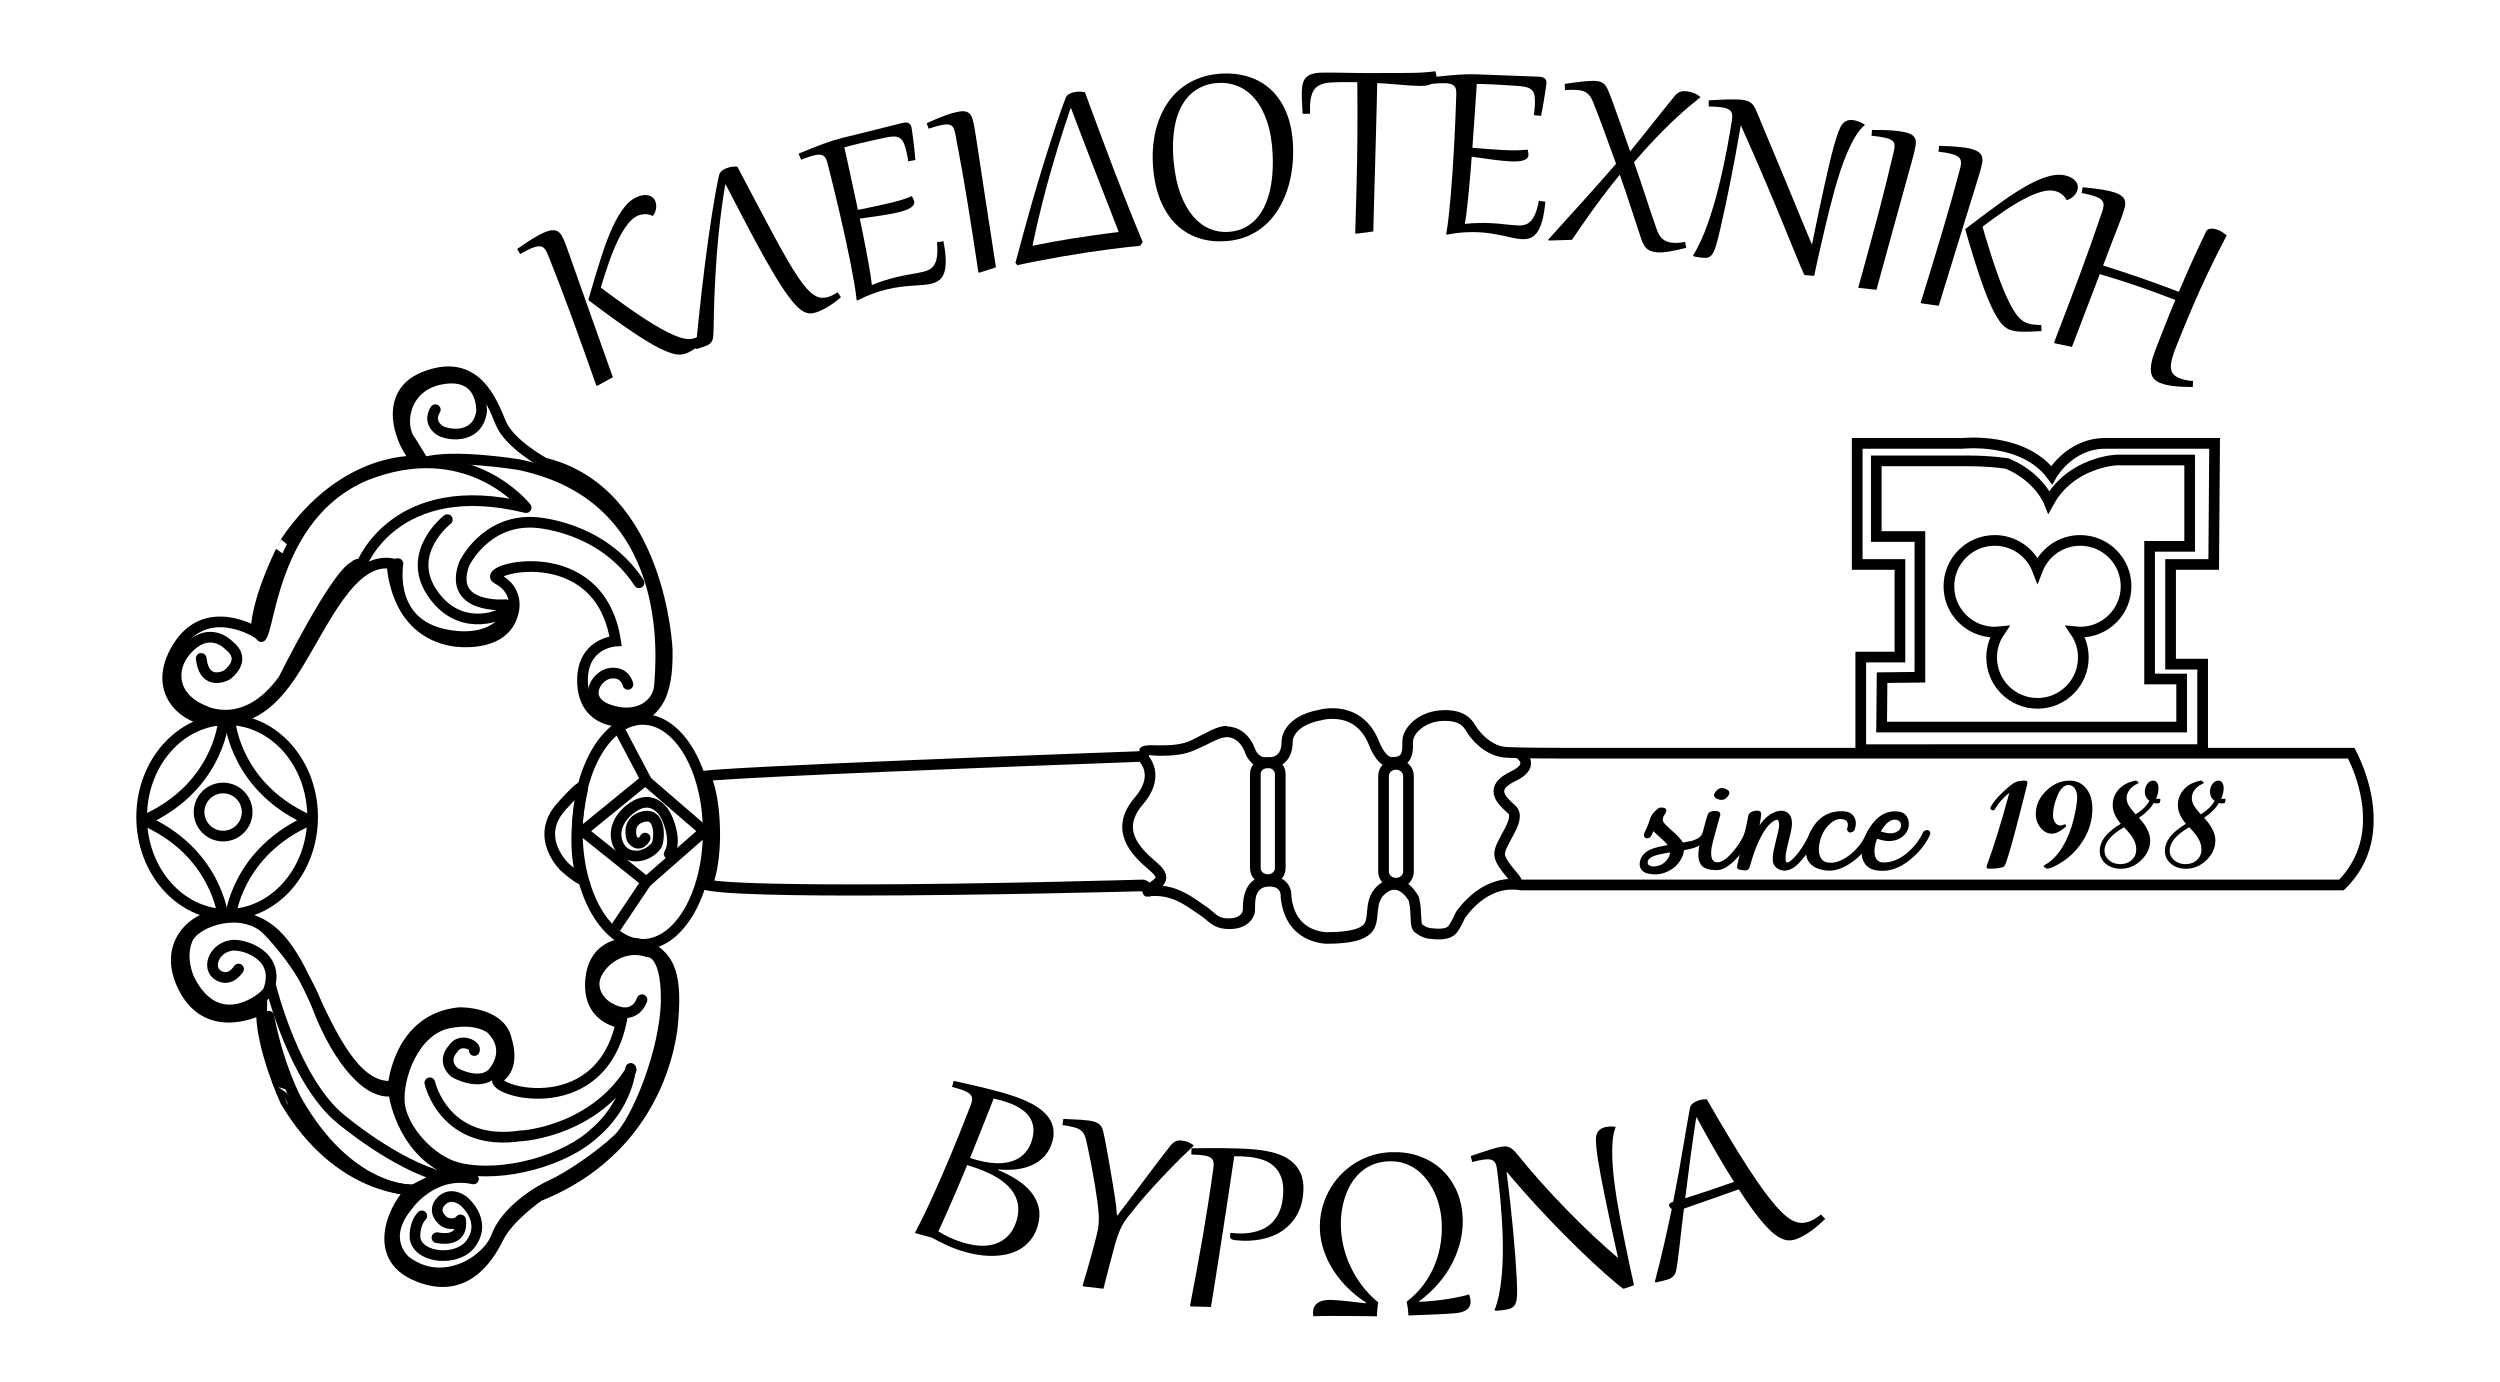 <?xml version="1.0" encoding="utf-8"?>
<!-- Generator: Adobe Illustrator 16.0.0, SVG Export Plug-In . SVG Version: 6.00 Build 0)  -->
<!DOCTYPE svg PUBLIC "-//W3C//DTD SVG 1.1//EN" "http://www.w3.org/Graphics/SVG/1.1/DTD/svg11.dtd">
<svg version="1.1" id="Layer_1" xmlns="http://www.w3.org/2000/svg" xmlns:xlink="http://www.w3.org/1999/xlink" x="0px" y="0px"
	 width="702px" height="388px" viewBox="0 0 702 388" enable-background="new 0 0 702 388" xml:space="preserve">
<g>
	<g>
		<path d="M153.86,71.522c-0.228-0.568-0.466-1.037-0.716-1.407c-0.25-0.37-0.546-0.633-0.89-0.79
			c-0.344-0.157-0.751-0.207-1.221-0.15c-0.47,0.057-1.035,0.218-1.694,0.486c-0.887,0.361-1.986,0.917-3.293,1.668
			c-0.274-0.472-0.548-0.943-0.822-1.415c1.766-1.252,3.289-2.263,4.563-3.039c1.273-0.774,2.373-1.343,3.293-1.709
			c0.907-0.361,1.66-0.535,2.258-0.526c0.598,0.01,1.104,0.175,1.519,0.495c0.414,0.321,0.766,0.774,1.057,1.359
			c0.291,0.586,0.587,1.267,0.89,2.043c0.081,0.207,0.25,0.671,0.509,1.395c0.26,0.724,0.591,1.653,0.996,2.788
			c0.405,1.135,0.869,2.453,1.395,3.953c0.525,1.501,1.101,3.132,1.729,4.892c0.627,1.761,1.29,3.627,1.986,5.599
			s1.415,3.998,2.156,6.078c0.74,2.081,1.49,4.192,2.25,6.334c0.76,2.144,1.515,4.263,2.265,6.36
			c-1.421,0.768-2.84,1.542-4.255,2.321c-0.118,0.034-0.236,0.067-0.354,0.1c-1.25-3.539-2.444-6.901-3.582-10.085
			c-1.139-3.184-2.254-6.272-3.349-9.263c-1.095-2.991-2.191-5.925-3.29-8.802C156.159,77.33,155.027,74.435,153.86,71.522z
			 M168.699,80.756c2.66,1.996,5.011,3.724,7.065,5.174c2.055,1.452,3.884,2.7,5.496,3.74c1.612,1.041,3.031,1.901,4.264,2.579
			c1.232,0.678,2.346,1.242,3.342,1.69c0.722,0.324,1.379,0.586,1.975,0.784c0.595,0.198,1.149,0.335,1.664,0.411
			s0.993,0.092,1.437,0.048c0.443-0.043,0.882-0.14,1.318-0.29c0.512-0.176,1.032-0.422,1.561-0.74
			c0.528-0.317,1.103-0.698,1.726-1.141c0.35,0.445,0.7,0.891,1.049,1.337c-0.797,0.68-1.529,1.288-2.194,1.824
			s-1.28,1.008-1.845,1.417c-0.565,0.408-1.092,0.75-1.581,1.023c-0.49,0.274-0.957,0.489-1.401,0.645
			c-0.432,0.152-0.859,0.247-1.281,0.286c-0.423,0.039-0.855,0.03-1.297-0.027c-0.443-0.057-0.906-0.161-1.391-0.313
			c-0.485-0.151-1.005-0.341-1.563-0.569c-0.926-0.372-2.043-0.919-3.356-1.638c-1.313-0.719-2.85-1.659-4.618-2.814
			c-1.768-1.155-3.785-2.547-6.061-4.169c-2.275-1.622-4.837-3.515-7.697-5.67c-0.024-0.082-0.048-0.163-0.073-0.245
			c0.236-0.826,0.475-1.651,0.714-2.477c1.054-3.646,2.08-6.985,3.063-10.017c0.982-3.031,2.005-5.685,3.054-7.959
			c1.049-2.274,2.17-4.141,3.351-5.598s2.511-2.441,3.978-2.951c0.631-0.219,1.206-0.332,1.726-0.338
			c0.519-0.006,0.978,0.067,1.375,0.22c0.397,0.153,0.726,0.378,0.987,0.674c0.261,0.296,0.457,0.636,0.587,1.018
			c0.202,0.592,0.246,1.237,0.134,1.935c-0.112,0.699-0.39,1.351-0.834,1.958c-0.054,0.019-0.108,0.038-0.163,0.056
			c-0.708-0.335-1.378-0.499-2.008-0.494c-0.63,0.005-1.219,0.104-1.762,0.294c-1.101,0.386-2.14,1.191-3.108,2.415
			s-1.897,2.745-2.781,4.564c-0.884,1.819-1.726,3.871-2.521,6.153C170.235,75.836,169.457,78.238,168.699,80.756z"/>
		<path d="M203.651,51.849c-0.387,2.229-0.729,4.473-1.025,6.733c-0.297,2.26-0.557,4.466-0.78,6.619
			c-0.223,2.153-0.41,4.22-0.561,6.203c-0.151,1.983-0.273,3.807-0.368,5.473s-0.17,3.145-0.227,4.437
			c-0.057,1.292-0.096,2.319-0.12,3.081c-0.042,1.412-0.076,2.64-0.104,3.684c-0.028,1.045-0.049,1.954-0.064,2.727
			c-0.015,0.773-0.032,1.441-0.051,2.003c-0.02,0.563-0.044,1.075-0.074,1.538c-0.035,0.534-0.134,0.972-0.296,1.314
			s-0.374,0.624-0.633,0.842c-0.261,0.218-0.56,0.395-0.897,0.53c-0.338,0.136-0.698,0.268-1.08,0.399
			c-0.217,0.074-0.489,0.163-0.815,0.269c-0.327,0.105-0.626,0.198-0.898,0.278c-0.11-0.031-0.221-0.062-0.331-0.092
			c0.114-1.031,0.252-2.373,0.417-4.026c0.165-1.653,0.354-3.512,0.572-5.579c0.218-2.066,0.461-4.284,0.735-6.653
			c0.273-2.368,0.564-4.785,0.874-7.25c0.309-2.464,0.633-4.917,0.974-7.358c0.34-2.441,0.685-4.768,1.031-6.98
			c0.345-2.212,0.691-4.254,1.034-6.126c0.342-1.872,0.664-3.459,0.958-4.763c0.065-0.278,0.185-0.53,0.358-0.753
			c0.173-0.223,0.377-0.421,0.612-0.595c0.234-0.173,0.489-0.318,0.763-0.436c0.274-0.117,0.55-0.217,0.827-0.301
			c0.402-0.121,0.806-0.208,1.212-0.263c0.406-0.053,0.857-0.059,1.353-0.016c2.146,4.076,4.072,7.747,5.789,11.008
			c1.716,3.263,3.262,6.166,4.645,8.707c1.381,2.542,2.615,4.751,3.704,6.626c1.088,1.876,2.077,3.469,2.967,4.78
			c0.89,1.311,1.701,2.37,2.436,3.178s1.426,1.413,2.078,1.812c0.65,0.4,1.285,0.63,1.902,0.689c0.618,0.06,1.257-0.001,1.92-0.181
			c0.442-0.12,0.876-0.292,1.305-0.515c0.428-0.223,0.891-0.502,1.387-0.837c0.32,0.467,0.639,0.935,0.958,1.402
			c-1.304,1.114-2.581,2.045-3.836,2.794c-1.255,0.749-2.403,1.27-3.448,1.563c-0.53,0.148-1.056,0.208-1.579,0.181
			c-0.524-0.027-1.088-0.208-1.693-0.543c-0.606-0.334-1.265-0.863-1.979-1.585c-0.714-0.722-1.517-1.699-2.413-2.93
			c-0.896-1.231-1.9-2.751-3.018-4.561c-1.118-1.809-2.379-3.978-3.789-6.507c-1.41-2.528-2.985-5.448-4.731-8.757
			s-3.703-7.077-5.877-11.3C203.733,51.824,203.692,51.836,203.651,51.849z"/>
		<path d="M232.345,45.795c-0.135-0.53-0.296-0.973-0.483-1.328c-0.187-0.355-0.432-0.618-0.734-0.79
			c-0.303-0.171-0.684-0.254-1.142-0.25c-0.458,0.004-1.028,0.095-1.708,0.272c-0.445,0.116-0.939,0.27-1.482,0.46
			c-0.543,0.191-1.159,0.417-1.846,0.682c-0.232-0.565-0.465-1.129-0.698-1.694c1.313-0.553,2.536-1.054,3.668-1.504
			c1.133-0.45,2.199-0.859,3.197-1.229c0.999-0.369,1.939-0.69,2.821-0.964c0.882-0.274,1.722-0.509,2.519-0.706
			c2.21-0.543,4.303-1.062,6.279-1.56c1.976-0.498,3.729-0.934,5.26-1.313c1.53-0.379,2.788-0.691,3.771-0.941
			c0.984-0.249,1.589-0.397,1.814-0.446c0.646-0.14,1.172-0.109,1.575,0.09c0.403,0.2,0.666,0.587,0.788,1.16
			c0.049,0.229,0.119,0.681,0.212,1.353c0.092,0.673,0.191,1.447,0.299,2.323c0.107,0.876,0.214,1.802,0.321,2.777
			c0.107,0.976,0.194,1.89,0.262,2.741c-0.668,0.123-1.335,0.248-2.003,0.374c-0.078-0.489-0.155-0.946-0.233-1.369
			c-0.078-0.423-0.157-0.818-0.237-1.188c-0.233-1.069-0.492-1.922-0.777-2.56c-0.285-0.637-0.655-1.106-1.108-1.407
			c-0.455-0.3-1.019-0.449-1.692-0.446c-0.674,0.003-1.51,0.11-2.505,0.322c-1.387,0.301-2.604,0.571-3.652,0.808
			c-1.049,0.237-2.055,0.47-3.017,0.699c-0.37,0.088-0.739,0.176-1.109,0.265c-0.53,0.127-1.07,0.261-1.619,0.4
			c-0.549,0.14-1.211,0.318-1.984,0.535c0.23,1.057,0.487,2.237,0.771,3.541c0.284,1.305,0.588,2.702,0.911,4.191
			c0.323,1.49,0.663,3.063,1.02,4.717c0.357,1.656,0.724,3.362,1.1,5.12c1.765-0.355,3.328-0.675,4.69-0.967
			c1.362-0.291,2.62-0.57,3.773-0.837c1.397-0.324,2.626-0.647,3.687-0.973c1.061-0.326,2.055-0.683,2.981-1.074
			c0.34,0.512,0.56,0.991,0.657,1.436c0.081,0.369,0.027,0.708-0.16,1.015c-0.188,0.309-0.487,0.591-0.899,0.849
			c-0.411,0.258-0.927,0.493-1.546,0.706c-0.62,0.213-1.321,0.408-2.104,0.587c-1.391,0.318-2.983,0.61-4.778,0.881
			c-1.794,0.271-3.723,0.545-5.784,0.826c0.154,0.74,0.338,1.63,0.552,2.67c0.214,1.041,0.438,2.148,0.672,3.324
			c0.234,1.177,0.466,2.383,0.695,3.621s0.446,2.425,0.651,3.561c0.205,1.137,0.38,2.18,0.526,3.13
			c0.146,0.95,0.246,1.733,0.303,2.35c1.222-0.492,2.426-0.924,3.61-1.299c1.183-0.374,2.267-0.675,3.25-0.907
			c1.375-0.325,2.671-0.589,3.887-0.794s2.414-0.439,3.595-0.702c0.788-0.175,1.457-0.433,2.009-0.773
			c0.551-0.341,0.993-0.829,1.323-1.467c0.331-0.637,0.547-1.446,0.648-2.427c0.101-0.98,0.088-2.196-0.04-3.646
			c0.605-0.096,1.211-0.19,1.816-0.284c0.409,2.149,0.62,3.948,0.635,5.395c0.016,1.447-0.137,2.624-0.458,3.531
			c-0.321,0.907-0.8,1.591-1.438,2.056c-0.638,0.464-1.4,0.793-2.287,0.988c-0.705,0.155-1.495,0.263-2.371,0.327
			c-0.876,0.063-1.834,0.13-2.875,0.202c-1.041,0.071-2.16,0.181-3.356,0.329c-1.196,0.148-2.466,0.384-3.808,0.708
			c-1.186,0.288-2.473,0.681-3.86,1.181c-1.388,0.5-2.785,1.113-4.188,1.838c-0.12,0.017-0.24,0.035-0.359,0.052
			c-0.131-1.311-0.352-2.881-0.663-4.71c-0.311-1.829-0.678-3.821-1.105-5.978c-0.426-2.155-0.901-4.423-1.425-6.803
			c-0.523-2.379-1.065-4.777-1.625-7.194c-0.561-2.417-1.13-4.804-1.711-7.163C233.442,50.135,232.883,47.903,232.345,45.795z"/>
		<path d="M268.292,37.824c-0.116-0.601-0.248-1.109-0.394-1.525s-0.358-0.736-0.634-0.961c-0.277-0.225-0.635-0.357-1.072-0.397
			c-0.438-0.04-1.002,0.008-1.689,0.145c-0.463,0.092-1.027,0.229-1.692,0.409c-0.664,0.181-1.351,0.397-2.059,0.649
			c-0.179-0.515-0.358-1.029-0.538-1.544c1.966-0.91,3.673-1.624,5.115-2.146c1.441-0.523,2.651-0.876,3.625-1.062
			c0.932-0.178,1.67-0.2,2.213-0.071c0.543,0.13,0.972,0.395,1.287,0.793c0.315,0.398,0.552,0.914,0.712,1.546
			c0.161,0.633,0.317,1.358,0.468,2.178c0.052,0.282,0.173,1.038,0.365,2.266c0.191,1.229,0.433,2.807,0.725,4.732
			c0.292,1.926,0.627,4.138,1.006,6.637c0.379,2.5,0.784,5.156,1.216,7.969c0.432,2.813,0.879,5.72,1.343,8.72
			c0.462,3,0.92,5.968,1.375,8.903c-1.52,0.482-3.037,0.971-4.552,1.466c-0.121,0.01-0.241,0.021-0.361,0.031
			c-0.561-3.698-1.098-7.199-1.611-10.501c-0.513-3.303-1.023-6.513-1.531-9.631c-0.508-3.118-1.033-6.199-1.574-9.245
			C269.492,44.141,268.912,41.02,268.292,37.824z"/>
		<path d="M320.2,69.01c-1.088,0.1-2.321,0.227-3.698,0.382c-1.377,0.155-2.846,0.333-4.405,0.537
			c-2.221,0.289-4.535,0.612-6.941,0.974s-4.773,0.746-7.099,1.151c-2.326,0.406-4.554,0.817-6.682,1.23
			c-2.129,0.413-4.033,0.811-5.714,1.187c-0.174-0.22-0.349-0.441-0.524-0.661c0.207-0.75,0.464-1.711,0.777-2.883
			c0.313-1.171,0.669-2.496,1.073-3.972c0.403-1.477,0.841-3.077,1.316-4.801c0.475-1.724,0.977-3.51,1.507-5.359
			s1.082-3.732,1.657-5.651c0.575-1.918,1.154-3.815,1.737-5.692c0.583-1.876,1.16-3.7,1.73-5.473
			c0.57-1.772,1.117-3.437,1.639-4.995s1.011-2.978,1.467-4.261c0.456-1.282,0.86-2.369,1.211-3.261
			c0.107-0.265,0.263-0.494,0.467-0.688c0.204-0.193,0.435-0.354,0.692-0.481c0.257-0.128,0.532-0.232,0.826-0.312
			c0.293-0.08,0.581-0.139,0.866-0.178c0.412-0.056,0.822-0.079,1.229-0.068c0.407,0.011,0.849,0.077,1.329,0.197
			c1.537,4.17,2.995,8.116,4.379,11.837c1.384,3.721,2.732,7.292,4.046,10.711c1.313,3.419,2.609,6.731,3.887,9.936
			c1.278,3.205,2.574,6.376,3.889,9.515C320.64,68.291,320.419,68.65,320.2,69.01z M300.616,30.388
			c-1.355,3.99-2.563,7.747-3.641,11.271c-1.078,3.524-2.042,6.872-2.902,10.043c-0.861,3.172-1.628,6.188-2.309,9.049
			c-0.681,2.861-1.295,5.618-1.844,8.271c1.816-0.384,3.637-0.742,5.462-1.077c1.825-0.334,3.616-0.642,5.375-0.923
			c1.758-0.281,3.456-0.538,5.091-0.773c1.636-0.235,3.172-0.447,4.611-0.636c0.619-0.082,1.238-0.163,1.857-0.242
			c0.307-0.04,0.609-0.078,0.909-0.116s0.604-0.07,0.912-0.096c-0.804-2.09-1.585-4.108-2.34-6.052s-1.498-3.851-2.226-5.719
			c-0.728-1.868-1.444-3.721-2.15-5.558c-0.705-1.837-1.421-3.695-2.147-5.575c-0.727-1.879-1.463-3.799-2.21-5.76
			c-0.747-1.96-1.521-4.002-2.321-6.126C300.701,30.375,300.658,30.381,300.616,30.388z"/>
		<path d="M344.31,67.708c-2.663,0.2-5.141-0.054-7.45-0.767c-2.309-0.713-4.358-1.881-6.154-3.511
			c-1.796-1.631-3.29-3.726-4.477-6.293c-1.187-2.567-1.976-5.608-2.35-9.131c-0.236-2.227-0.275-4.422-0.11-6.587
			c0.164-2.164,0.539-4.229,1.13-6.194c0.59-1.965,1.393-3.792,2.411-5.481s2.263-3.177,3.736-4.462
			c1.473-1.284,3.171-2.328,5.088-3.127c1.918-0.798,4.061-1.286,6.421-1.456c2.875-0.208,5.548,0.076,8.002,0.843
			s4.593,2.009,6.407,3.717c1.814,1.709,3.253,3.886,4.317,6.524c1.065,2.639,1.662,5.723,1.807,9.249
			c0.093,2.238-0.012,4.431-0.305,6.581c-0.294,2.15-0.78,4.188-1.453,6.114c-0.675,1.927-1.531,3.707-2.568,5.342
			s-2.264,3.065-3.681,4.292c-1.416,1.228-3.019,2.217-4.81,2.972S346.496,67.544,344.31,67.708z M345.019,65.11
			c1.543-0.113,2.93-0.457,4.164-1.035c1.232-0.578,2.32-1.344,3.263-2.301c0.942-0.957,1.747-2.092,2.417-3.408
			c0.668-1.315,1.202-2.769,1.601-4.361c0.397-1.592,0.67-3.298,0.817-5.118c0.146-1.82,0.171-3.725,0.07-5.714
			c-0.18-3.537-0.706-6.591-1.592-9.159c-0.887-2.567-2.028-4.671-3.428-6.306c-1.4-1.634-3.001-2.817-4.798-3.542
			c-1.797-0.726-3.684-1.017-5.65-0.873c-1.653,0.122-3.138,0.485-4.449,1.087c-1.312,0.603-2.458,1.398-3.437,2.384
			c-0.979,0.986-1.798,2.151-2.458,3.492c-0.66,1.342-1.164,2.817-1.514,4.426c-0.351,1.609-0.559,3.329-0.629,5.161
			c-0.07,1.831-0.008,3.732,0.182,5.702c0.34,3.526,1.001,6.552,1.972,9.083c0.97,2.531,2.15,4.592,3.536,6.187
			c1.386,1.595,2.927,2.742,4.629,3.444C341.418,64.961,343.182,65.245,345.019,65.11z"/>
		<path d="M367.862,31.942c-0.695,0.003-1.392,0.008-2.088,0.014c-0.1-1.573-0.172-2.971-0.216-4.194
			c-0.047-1.262-0.022-2.348,0.073-3.257c0.095-0.909,0.336-1.664,0.722-2.263s0.964-1.05,1.734-1.348
			c0.77-0.298,1.8-0.466,3.088-0.501c0.814-0.022,1.752-0.027,2.812-0.012c1.06,0.015,2.176,0.031,3.35,0.05
			c1.174,0.018,2.379,0.04,3.617,0.064c1.237,0.024,2.436,0.033,3.594,0.026c1.944-0.012,3.661-0.017,5.148-0.021
			c1.486-0.003,2.811-0.005,3.969-0.009c1.159-0.003,2.174-0.012,3.047-0.027c0.873-0.015,1.671-0.042,2.395-0.082
			c0.723-0.04,1.396-0.089,2.021-0.149c0.624-0.059,1.259-0.133,1.905-0.223c0.229,0.63,0.339,1.148,0.329,1.551
			c-0.021,0.859-0.432,1.507-1.231,1.946c-0.8,0.439-1.974,0.643-3.523,0.618c-1.466-0.023-3.188-0.127-5.171-0.306
			c-1.983-0.178-4.222-0.346-6.713-0.495c-0.037,1.927-0.085,3.985-0.142,6.172s-0.116,4.451-0.178,6.788
			c-0.063,2.338-0.126,4.727-0.192,7.169c-0.068,2.441-0.137,4.883-0.208,7.325c-0.071,2.441-0.14,4.861-0.202,7.257
			c-0.063,2.396-0.123,4.714-0.178,6.954c-1.576,0.203-3.149,0.413-4.722,0.628c-0.12-0.011-0.239-0.023-0.359-0.034
			c0.072-2.488,0.141-4.875,0.206-7.162c0.064-2.286,0.124-4.53,0.178-6.731c0.055-2.201,0.103-4.399,0.145-6.594
			c0.042-2.194,0.07-4.451,0.085-6.769c0.014-2.317,0.021-4.73,0.02-7.237c-0.002-2.506-0.019-5.172-0.051-7.998
			c-0.813-0.017-1.64-0.028-2.479-0.035c-0.841-0.006-1.696-0.001-2.564,0.016c-0.87,0.017-1.682,0.048-2.435,0.092
			c-0.755,0.044-1.444,0.152-2.065,0.325c-0.623,0.173-1.179,0.433-1.665,0.779c-0.488,0.347-0.894,0.828-1.215,1.444
			c-0.321,0.616-0.556,1.395-0.701,2.338c-0.146,0.943-0.196,2.091-0.151,3.444C367.853,31.643,367.857,31.792,367.862,31.942z"/>
		<path d="M408.925,26.502c0.018-0.546-0.014-1.017-0.093-1.41c-0.08-0.394-0.241-0.714-0.481-0.963
			c-0.242-0.249-0.582-0.435-1.02-0.559c-0.438-0.123-1.006-0.195-1.703-0.214c-0.457-0.012-0.97-0.002-1.54,0.029
			c-0.571,0.032-1.22,0.078-1.947,0.141c-0.065-0.607-0.131-1.214-0.196-1.821c1.402-0.166,2.707-0.306,3.911-0.423
			c1.203-0.116,2.333-0.213,3.387-0.289c1.055-0.076,2.039-0.123,2.957-0.141c0.916-0.018,1.783-0.01,2.598,0.023
			c2.258,0.093,4.399,0.178,6.424,0.249c2.023,0.072,3.819,0.141,5.386,0.202c1.567,0.062,2.855,0.111,3.864,0.145
			c1.01,0.035,1.627,0.061,1.857,0.077c0.656,0.045,1.15,0.221,1.48,0.524c0.329,0.305,0.473,0.749,0.431,1.333
			c-0.017,0.233-0.075,0.687-0.173,1.358c-0.099,0.672-0.218,1.443-0.358,2.314c-0.142,0.871-0.296,1.79-0.464,2.757
			c-0.169,0.967-0.339,1.869-0.511,2.705c-0.672-0.067-1.345-0.133-2.018-0.198c0.061-0.492,0.113-0.952,0.157-1.379
			c0.043-0.428,0.077-0.83,0.103-1.207c0.074-1.091,0.063-1.983-0.032-2.674c-0.097-0.691-0.318-1.245-0.669-1.66
			c-0.352-0.415-0.849-0.714-1.493-0.899c-0.646-0.185-1.474-0.314-2.482-0.388c-1.407-0.097-2.645-0.175-3.711-0.24
			c-1.067-0.064-2.092-0.12-3.074-0.167c-0.377-0.019-0.754-0.037-1.132-0.055c-0.541-0.025-1.093-0.047-1.654-0.066
			c-0.563-0.018-1.244-0.032-2.042-0.039c-0.073,1.079-0.155,2.284-0.245,3.616c-0.091,1.333-0.188,2.758-0.292,4.279
			s-0.217,3.125-0.334,4.814c-0.118,1.689-0.24,3.431-0.368,5.224c1.781,0.15,3.361,0.277,4.742,0.376s2.658,0.182,3.834,0.246
			c1.423,0.078,2.687,0.109,3.79,0.091c1.104-0.018,2.152-0.084,3.146-0.202c0.183,0.586,0.26,1.107,0.229,1.562
			c-0.025,0.377-0.17,0.687-0.436,0.93c-0.265,0.244-0.629,0.432-1.094,0.565c-0.464,0.134-1.022,0.216-1.672,0.248
			c-0.651,0.032-1.376,0.024-2.172-0.021c-1.418-0.082-3.018-0.244-4.806-0.483c-1.789-0.238-3.704-0.512-5.748-0.816
			c-0.059,0.753-0.129,1.66-0.212,2.718c-0.084,1.059-0.178,2.186-0.279,3.38c-0.104,1.195-0.217,2.419-0.341,3.671
			c-0.125,1.253-0.246,2.453-0.365,3.602c-0.12,1.148-0.242,2.199-0.365,3.152c-0.125,0.953-0.245,1.734-0.362,2.341
			c1.302-0.132,2.57-0.212,3.804-0.242c1.231-0.03,2.351-0.018,3.352,0.032c1.403,0.071,2.714,0.178,3.932,0.319
			c1.217,0.142,2.427,0.25,3.628,0.326c0.801,0.051,1.511-0.011,2.133-0.184c0.621-0.174,1.179-0.521,1.672-1.042
			c0.493-0.52,0.925-1.237,1.293-2.151c0.369-0.914,0.693-2.084,0.974-3.513c0.605,0.077,1.211,0.154,1.815,0.232
			c-0.205,2.178-0.503,3.964-0.89,5.358c-0.387,1.395-0.859,2.482-1.418,3.264c-0.559,0.782-1.206,1.306-1.945,1.575
			c-0.738,0.268-1.559,0.372-2.46,0.313c-0.716-0.047-1.501-0.163-2.354-0.346c-0.854-0.183-1.789-0.385-2.802-0.606
			c-1.014-0.221-2.111-0.427-3.295-0.618c-1.184-0.19-2.46-0.318-3.83-0.379c-1.211-0.054-2.547-0.035-4.009,0.06
			c-1.462,0.094-2.964,0.293-4.502,0.599c-0.119-0.017-0.238-0.033-0.357-0.05c0.238-1.295,0.462-2.865,0.673-4.708
			c0.21-1.843,0.411-3.859,0.602-6.048s0.365-4.5,0.525-6.931c0.159-2.431,0.306-4.885,0.441-7.362
			c0.135-2.478,0.253-4.929,0.353-7.356C408.77,30.976,408.854,28.676,408.925,26.502z"/>
		<path d="M452.02,26.47c0.983,2.612,1.943,5.244,2.879,7.897c0.936,2.653,1.886,5.364,2.849,8.132
			c0.924-1.114,1.848-2.247,2.771-3.398s1.887-2.358,2.89-3.621c1.004-1.263,2.064-2.596,3.183-3.998
			c1.119-1.402,2.336-2.912,3.657-4.526c0.272-0.332,0.546-0.595,0.817-0.79c0.27-0.194,0.554-0.337,0.848-0.43
			c0.294-0.092,0.6-0.14,0.919-0.144c0.318-0.003,0.671,0.021,1.055,0.073c0.54,0.073,1.133,0.233,1.78,0.48
			c0.646,0.247,1.259,0.628,1.837,1.144c-1.673,1.289-3.349,2.682-5.025,4.177c-1.679,1.497-3.314,3.039-4.908,4.628
			c-1.595,1.589-3.132,3.189-4.613,4.801c-1.482,1.611-2.859,3.17-4.133,4.675c1.169,3.293,2.271,6.538,3.31,9.735
			c1.037,3.196,2.082,6.288,3.133,9.272c0.228,0.647,0.49,1.183,0.786,1.609s0.618,0.774,0.968,1.043
			c0.35,0.271,0.717,0.474,1.104,0.611s0.792,0.235,1.217,0.293c0.597,0.082,1.213,0.099,1.848,0.05
			c0.636-0.049,1.294-0.136,1.976-0.262c0.11,0.555,0.22,1.11,0.328,1.666c-1.768,0.455-3.387,0.807-4.858,1.052
			c-1.474,0.246-2.722,0.304-3.751,0.17c-0.462-0.061-0.891-0.158-1.281-0.293c-0.393-0.136-0.752-0.339-1.08-0.61
			s-0.627-0.623-0.896-1.057c-0.269-0.434-0.512-0.979-0.727-1.635c-0.988-2.941-1.974-5.934-2.958-8.978
			c-0.986-3.044-2.023-6.105-3.112-9.185c-1.582,1.937-3.056,3.811-4.426,5.62c-1.372,1.81-2.619,3.508-3.75,5.092
			c-1.131,1.584-2.137,3.022-3.023,4.313c-0.887,1.291-1.628,2.381-2.229,3.268c-2.171,0.054-4.339,0.12-6.506,0.198
			c-0.061-0.077-0.121-0.153-0.182-0.23c2.206-2.453,4.231-4.687,6.065-6.709c1.832-2.022,3.521-3.89,5.058-5.608
			c1.537-1.718,2.958-3.311,4.26-4.782c1.3-1.471,2.53-2.877,3.689-4.221c-0.56-1.526-1.115-3.051-1.664-4.574
			c-0.55-1.522-1.094-3.021-1.629-4.494c-0.536-1.473-1.07-2.909-1.601-4.308c-0.532-1.398-1.058-2.737-1.58-4.015
			c-0.244-0.598-0.504-1.1-0.781-1.504s-0.586-0.733-0.929-0.987c-0.342-0.253-0.729-0.445-1.161-0.575
			c-0.433-0.129-0.926-0.219-1.479-0.267c-0.966-0.083-2.134-0.077-3.499,0.022c-0.032-0.578-0.064-1.155-0.097-1.732
			c2.189-0.321,4.006-0.553,5.442-0.707c1.437-0.153,2.598-0.187,3.483-0.103c0.556,0.052,1.017,0.162,1.383,0.328
			c0.364,0.167,0.68,0.396,0.946,0.691c0.266,0.294,0.507,0.665,0.721,1.111C451.554,25.327,451.78,25.857,452.02,26.47z"/>
		<path d="M493.634,32.195c0.47,1.162,1.006,2.458,1.604,3.888s1.229,2.941,1.896,4.533c0.665,1.592,1.354,3.238,2.064,4.941
			c0.709,1.704,1.426,3.417,2.145,5.14c0.72,1.723,1.425,3.426,2.115,5.109s1.354,3.301,1.994,4.852
			c0.64,1.552,1.241,3.009,1.81,4.371c0.567,1.362,1.079,2.582,1.537,3.659c0.699-3.418,1.341-6.53,1.929-9.334
			s1.132-5.331,1.636-7.58c0.503-2.25,0.961-4.246,1.376-5.988c0.414-1.742,0.802-3.265,1.163-4.566
			c0.36-1.302,0.696-2.402,1.006-3.303c0.309-0.9,0.603-1.634,0.88-2.202c0.231-0.484,0.499-0.871,0.801-1.161
			c0.302-0.29,0.625-0.505,0.971-0.646c0.344-0.141,0.706-0.215,1.082-0.222c0.377-0.007,0.761,0.03,1.156,0.114
			c0.942,0.2,1.882,0.595,2.813,1.183c-0.014,0.063-0.027,0.127-0.042,0.191c-0.879,0.729-1.719,1.747-2.517,3.054
			c-0.8,1.307-1.555,2.787-2.268,4.439c-0.713,1.653-1.377,3.412-1.991,5.278c-0.616,1.867-1.182,3.727-1.698,5.581
			s-0.986,3.642-1.41,5.362c-0.424,1.721-0.797,3.259-1.122,4.614c-0.278,1.192-0.549,2.356-0.813,3.491
			c-0.265,1.135-0.526,2.271-0.784,3.408c-0.258,1.137-0.516,2.287-0.771,3.451c-0.257,1.163-0.514,2.364-0.771,3.6
			c-0.819-0.064-1.639-0.127-2.458-0.188c-0.115-0.037-0.23-0.074-0.346-0.11c-0.283-0.616-0.64-1.436-1.07-2.458
			c-0.431-1.023-0.913-2.191-1.45-3.505c-0.538-1.313-1.121-2.748-1.754-4.302s-1.295-3.171-1.986-4.852
			c-0.692-1.68-1.402-3.394-2.132-5.143c-0.729-1.748-1.46-3.48-2.19-5.197c-0.729-1.716-1.448-3.389-2.151-5.016
			c-0.704-1.628-1.371-3.158-2-4.591c-0.63-1.433-1.206-2.739-1.729-3.92c-0.522-1.181-0.971-2.184-1.34-3.008
			c-0.487,2.837-0.978,5.597-1.474,8.279c-0.496,2.684-0.992,5.258-1.485,7.724c-0.495,2.466-0.978,4.805-1.449,7.017
			c-0.473,2.212-0.927,4.266-1.366,6.161c-0.31,1.335-0.588,2.471-0.839,3.407s-0.496,1.711-0.735,2.325
			c-0.24,0.615-0.492,1.093-0.755,1.433c-0.264,0.341-0.562,0.581-0.893,0.72c-0.333,0.139-0.714,0.202-1.143,0.188
			c-0.43-0.014-0.935-0.064-1.514-0.152c-0.178-0.027-0.355-0.054-0.533-0.081c-0.106-0.016-0.236-0.039-0.395-0.069
			c-0.156-0.031-0.359-0.071-0.608-0.121c-0.082-0.078-0.165-0.156-0.248-0.234c0.752-1.165,1.468-2.487,2.146-3.964
			c0.678-1.478,1.317-3.057,1.917-4.736c0.599-1.68,1.167-3.424,1.702-5.232c0.534-1.808,1.029-3.625,1.481-5.453
			s0.87-3.63,1.253-5.409c0.384-1.778,0.73-3.474,1.04-5.086c0.31-1.612,0.579-3.112,0.813-4.499
			c0.231-1.387,0.428-2.595,0.59-3.624c0.087-0.553,0.114-1.033,0.085-1.44c-0.03-0.406-0.149-0.754-0.356-1.044
			c-0.208-0.29-0.515-0.525-0.92-0.706c-0.406-0.181-0.947-0.324-1.625-0.426c-0.48-0.073-1.025-0.128-1.633-0.166
			c-0.607-0.038-1.301-0.061-2.078-0.069c0.005-0.578,0.009-1.156,0.014-1.735c1.225-0.072,2.334-0.131,3.327-0.18
			c0.991-0.048,1.889-0.076,2.688-0.084c0.799-0.008,1.52,0.003,2.162,0.032c0.642,0.029,1.219,0.085,1.729,0.167
			c0.524,0.084,0.972,0.216,1.343,0.396c0.37,0.179,0.701,0.425,0.991,0.736c0.29,0.312,0.56,0.709,0.806,1.192
			C493.099,30.914,493.359,31.502,493.634,32.195z"/>
		<path d="M531.729,42.737c0.139-0.596,0.227-1.114,0.263-1.553s-0.026-0.818-0.188-1.137c-0.162-0.318-0.435-0.585-0.818-0.801
			c-0.385-0.215-0.919-0.402-1.604-0.558c-0.461-0.105-1.032-0.211-1.714-0.318c-0.681-0.106-1.397-0.189-2.146-0.249
			c0.047-0.543,0.094-1.086,0.141-1.629c2.167-0.027,4.02,0.019,5.552,0.13c1.531,0.112,2.782,0.285,3.75,0.513
			c0.925,0.218,1.609,0.5,2.054,0.84c0.443,0.341,0.729,0.757,0.854,1.25c0.125,0.492,0.132,1.06,0.02,1.703
			c-0.111,0.643-0.266,1.37-0.462,2.179c-0.067,0.278-0.266,1.018-0.593,2.218c-0.328,1.2-0.751,2.739-1.271,4.616
			s-1.118,4.033-1.793,6.469s-1.39,5.026-2.145,7.77c-0.755,2.745-1.534,5.581-2.336,8.508c-0.804,2.927-1.598,5.823-2.382,8.688
			c-1.589-0.181-3.177-0.355-4.765-0.523c-0.114-0.04-0.229-0.08-0.343-0.12c0.998-3.604,1.938-7.019,2.818-10.243
			c0.881-3.225,1.726-6.363,2.536-9.417c0.809-3.053,1.59-6.081,2.339-9.082C530.245,48.992,530.99,45.907,531.729,42.737z"/>
		<path d="M550.386,47.386c0.157-0.591,0.245-1.11,0.269-1.556c0.021-0.445-0.058-0.833-0.237-1.164s-0.473-0.613-0.879-0.848
			c-0.406-0.234-0.949-0.441-1.631-0.617c-0.917-0.238-2.117-0.447-3.597-0.621c0.063-0.542,0.126-1.083,0.188-1.625
			c2.141,0.045,3.946,0.14,5.417,0.276c1.469,0.136,2.679,0.333,3.626,0.587c0.935,0.25,1.635,0.559,2.105,0.923
			c0.468,0.364,0.772,0.798,0.911,1.301c0.137,0.504,0.147,1.077,0.031,1.72c-0.118,0.643-0.287,1.367-0.508,2.17
			c-0.059,0.213-0.2,0.688-0.425,1.422c-0.224,0.735-0.514,1.679-0.866,2.831c-0.354,1.152-0.769,2.486-1.243,4.003
			c-0.477,1.517-0.986,3.169-1.535,4.956s-1.133,3.679-1.751,5.676c-0.619,1.997-1.254,4.051-1.901,6.162
			c-0.649,2.11-1.31,4.252-1.979,6.424c-0.672,2.172-1.332,4.323-1.982,6.454c-1.585-0.23-3.17-0.454-4.755-0.67
			c-0.113-0.043-0.227-0.086-0.34-0.13c1.111-3.585,2.161-6.995,3.15-10.228c0.988-3.234,1.938-6.377,2.848-9.429
			c0.908-3.053,1.782-6.061,2.62-9.024C548.758,53.417,549.58,50.419,550.386,47.386z M556.681,63.634
			c0.929,3.187,1.771,5.974,2.544,8.363c0.772,2.389,1.487,4.481,2.153,6.276c0.665,1.796,1.285,3.333,1.865,4.611
			c0.579,1.279,1.131,2.396,1.661,3.349c0.383,0.691,0.753,1.293,1.11,1.807s0.719,0.955,1.086,1.322
			c0.366,0.368,0.739,0.667,1.12,0.896c0.38,0.23,0.789,0.415,1.228,0.555c0.515,0.165,1.078,0.277,1.69,0.338
			s1.301,0.099,2.064,0.115c0.015,0.566,0.028,1.132,0.042,1.699c-1.046,0.069-1.994,0.12-2.847,0.153
			c-0.854,0.033-1.627,0.044-2.322,0.035c-0.696-0.01-1.321-0.051-1.876-0.123c-0.556-0.072-1.057-0.178-1.505-0.318
			c-0.437-0.136-0.835-0.314-1.195-0.535c-0.36-0.221-0.701-0.486-1.02-0.795c-0.32-0.31-0.627-0.669-0.925-1.08
			c-0.297-0.41-0.6-0.873-0.908-1.389c-0.518-0.851-1.083-1.956-1.7-3.315c-0.62-1.359-1.285-3.03-2.005-5.011
			c-0.721-1.98-1.498-4.3-2.344-6.957c-0.847-2.657-1.757-5.703-2.746-9.136c0.029-0.08,0.059-0.159,0.088-0.239
			c0.679-0.522,1.358-1.043,2.041-1.563c3.005-2.299,5.809-4.368,8.396-6.215c2.587-1.847,4.982-3.367,7.175-4.566
			c2.191-1.2,4.198-2.029,6.012-2.493c1.812-0.464,3.461-0.461,4.939,0.006c0.634,0.201,1.162,0.454,1.582,0.758
			c0.42,0.305,0.743,0.637,0.969,0.997c0.227,0.36,0.355,0.737,0.389,1.13c0.032,0.394-0.014,0.783-0.138,1.167
			c-0.192,0.595-0.542,1.138-1.048,1.632c-0.506,0.494-1.118,0.851-1.836,1.072c-0.055-0.017-0.109-0.035-0.164-0.052
			c-0.367-0.691-0.805-1.222-1.312-1.595c-0.508-0.372-1.036-0.644-1.584-0.815c-1.11-0.347-2.421-0.321-3.923,0.083
			c-1.504,0.404-3.152,1.071-4.94,2.003c-1.789,0.933-3.683,2.077-5.674,3.436C560.831,60.601,558.782,62.064,556.681,63.634z"/>
		<path d="M595.977,60.34c-0.18,0.517-0.423,1.173-0.729,1.969c-0.308,0.796-0.685,1.772-1.13,2.926
			c-0.446,1.155-0.967,2.5-1.561,4.038c-0.594,1.538-1.266,3.3-2.013,5.287c1.932,0.601,3.784,1.196,5.562,1.782
			c1.775,0.586,3.524,1.179,5.246,1.777c1.721,0.598,3.442,1.211,5.162,1.84c1.721,0.628,3.489,1.289,5.309,1.98
			c0.52-1.223,1.043-2.444,1.57-3.665c0.526-1.22,1.091-2.502,1.69-3.848c0.599-1.346,1.256-2.788,1.971-4.326
			s1.519-3.237,2.416-5.096c0.117-0.261,0.298-0.453,0.541-0.575c0.242-0.122,0.521-0.195,0.835-0.219
			c0.313-0.023,0.646-0.001,0.995,0.065c0.349,0.068,0.687,0.166,1.011,0.294c0.393,0.155,0.799,0.369,1.216,0.64
			c0.417,0.271,0.809,0.578,1.174,0.92c-0.998,1.901-1.935,3.728-2.813,5.48c-0.879,1.752-1.714,3.466-2.504,5.141
			s-1.56,3.335-2.305,4.979c-0.746,1.645-1.478,3.312-2.195,5.002s-1.44,3.421-2.166,5.192c-0.727,1.771-1.475,3.625-2.244,5.561
			c-0.51,1.283-0.888,2.4-1.134,3.354c-0.247,0.953-0.342,1.773-0.286,2.461c0.056,0.688,0.27,1.261,0.644,1.72
			c0.372,0.458,0.918,0.833,1.637,1.124c0.517,0.209,1.068,0.388,1.655,0.537c0.586,0.148,1.348,0.246,2.286,0.295
			c-0.027,0.566-0.056,1.132-0.084,1.698c-1.059-0.001-2.034-0.022-2.925-0.063c-0.893-0.041-1.711-0.106-2.455-0.197
			c-0.745-0.091-1.424-0.206-2.038-0.346c-0.615-0.141-1.185-0.315-1.713-0.524c-0.716-0.285-1.293-0.663-1.732-1.136
			c-0.439-0.474-0.723-1.077-0.851-1.812c-0.128-0.734-0.093-1.622,0.107-2.662c0.198-1.04,0.576-2.276,1.132-3.709
			c0.533-1.378,1.068-2.756,1.603-4.134c0.372-0.958,0.729-1.871,1.072-2.737c0.342-0.865,0.678-1.703,1.007-2.511
			c0.328-0.808,0.647-1.593,0.957-2.352c0.31-0.76,0.624-1.511,0.942-2.253c-1.807-0.701-3.563-1.365-5.267-1.995
			c-1.704-0.629-3.416-1.239-5.132-1.829c-1.718-0.589-3.467-1.168-5.249-1.735s-3.639-1.139-5.571-1.712
			c-2.612,6.812-5.217,13.626-7.813,20.444c-1.574-0.337-3.148-0.667-4.723-0.991c-0.11-0.051-0.222-0.102-0.332-0.152
			c1.342-3.492,2.611-6.812,3.809-9.96c1.195-3.148,2.348-6.212,3.456-9.192c1.106-2.979,2.177-5.923,3.211-8.832
			c1.033-2.908,2.059-5.867,3.075-8.877c0.195-0.58,0.318-1.091,0.369-1.535c0.051-0.443-0.002-0.836-0.161-1.178
			s-0.435-0.644-0.826-0.905c-0.392-0.261-0.924-0.504-1.595-0.727c-0.903-0.299-2.093-0.588-3.564-0.862
			c0.099-0.536,0.197-1.072,0.295-1.609c2.142,0.189,3.946,0.406,5.41,0.641c1.463,0.235,2.663,0.514,3.597,0.832
			c0.92,0.313,1.603,0.668,2.05,1.063c0.446,0.395,0.723,0.849,0.829,1.361c0.105,0.512,0.078,1.085-0.08,1.719
			C596.466,58.842,596.25,59.553,595.977,60.34z"/>
	</g>
</g>
<g>
	<path d="M374.104,201.862c4.717,0,8.127,2.33,10.136,6.924c0.926,2.522,2.965,6.658,6.412,6.803
		c0.042,0.001,0.084,0.002,0.126,0.002c1.073,0,3.07,0,4.508-1.469c1.464-1.496,1.541-3.659,1.491-5.93
		c-0.014-0.65,0.367-1.754,1.479-2.904c1.729-1.787,4.361-2.832,7.225-2.865l0.188-0.001c4.271,0,5.256,1.593,6.124,2.999
		c0.166,0.268,0.337,0.544,0.529,0.81c0.621,0.921,4.497,6.17,10.445,6.516c0.611,0.054,4.836,0.253,17.179,0.253h219.36
		c1.051,2,2.895,6.388,3.754,11.498c1.514,8.989-0.573,16.502-6.201,22.502H427.507c-0.608,0-1.66-0.207-3.031-0.207
		c-3.325,0-9.765,1.242-15.535,9.128c-0.143,0.194-0.263,0.441-0.354,0.664c-0.007,0.017-0.704,1.714-1.722,3.242
		c-0.171,0.256-0.625,0.946-2.813,0.946c-0.247,0-0.484-0.004-0.706-0.016c-2.188-0.111-2.753-0.269-4.077-1.258
		c-0.116-0.424-0.156-1.436-0.187-2.194c-0.056-1.376-0.124-3.089-0.545-4.958c-0.055-0.242-0.139-0.476-0.251-0.696
		c-0.253-0.5-2.596-4.88-6.824-4.881c-1.724,0-3.354,0.724-4.844,2.151c-2.313,2.218-2.564,4.967-2.767,7.177
		c-0.178,1.945-0.312,2.996-1.183,3.749c-1.009,0.872-3.572,1.911-10.104,1.911c-0.1,0-2.482-0.015-4.87-1.337
		c-2.919-1.615-4.624-4.538-5.071-8.691c0.042-0.836-0.068-2.42-1.242-3.805c-0.768-0.907-2.235-1.988-4.862-1.988
		c-0.157,0-0.53,0.004-0.699,0.012c-6.637,0.316-6.819,6.953-6.819,9.133v0.301c0,0.967-0.908,2.5-3.914,2.5
		c-2.463,0-3.188-0.708-4.564-1.881c-0.648-0.553-1.328-1.178-2.26-1.732c-0.415-0.27-0.823-0.572-1.279-0.89
		c-2.91-2.023-6.882-4.794-12.636-4.794c-0.347,0-0.692-0.118-1.044-0.098c-0.54-0.825-1.464-1.487-2.504-1.487
		c-0.027,0-0.055,0-0.082,0c-0.449,0-45.275,1.343-80.641,1.343c-25.623,0-35.615-0.581-39.505-1.078
		c2.36-7.536,2.075-20.669-0.394-28.12c15.823-1.208,76.589-3.644,118.064-5.156l1.917-0.076c1.015-0.044,1.939-0.724,2.455-1.6
		c0.036-0.062,0.07-0.313,0.102-0.313c0.003,0,0.006,0,0.009,0c0.293,0,0.598,0.119,0.911,0.119c0.325,0,0.659,0.066,1,0.069
		c0.372,0.002,0.752,0.037,1.139,0.037c3.399,0,7.005-0.214,10.344-1.884c0.925-0.462,1.781-0.746,2.61-1.186
		c2.349-1.249,4.376-2.155,5.723-2.155h0.067c0.048,0,0.074,0,0.103,0c0.014,0,0.029,0,0.047,0c0.434,0,3.19,0.103,4.849,4.061
		c0.54,1.824,2.272,4.568,5.735,4.693c0.196,0.007,0.46-0.03,0.653-0.03c4.529,0,7.094-2.708,7.094-7.55c0-0.024,0-0.048,0-0.072
		c0-0.043,0.053-4.396,8.222-5.893c0.075-0.014,0.134-0.036,0.208-0.055C371.44,202.15,372.52,201.862,374.104,201.862
		 M374.104,198.862c-2.065,0-3.493,0.396-3.493,0.396c-10.917,2-10.75,8.916-10.75,8.916c0,3.881-1.88,4.509-4.023,4.509
		c-0.157,0-0.316-0.003-0.477-0.009c-2.334-0.084-3-2.587-3-2.587c-2.457-6.101-7.248-6.087-7.713-6.087c-0.024,0-0.037,0-0.037,0
		c-0.053,0-0.105-0.166-0.158-0.166c-2.71,0-5.751,1.959-9.675,3.921c-2.872,1.436-6.128,1.542-9.002,1.542
		c-0.743,0-1.461-0.03-2.14-0.03c-0.353,0-0.695-0.008-1.025,0c-3.333,0.166-2.583,1.661-2.583,1.661l-1.917,0.082
		c0,0-123.764,4.513-122.5,5.749c3.75,3.67,5.25,25.251,1,32.249c-1.154,1.9,19.041,2.464,43.466,2.464
		c35.815,0,80.722-1.215,80.722-1.215c0.16,1.28,0.832,1.51,1.295,1.51c0.261,0,0.455-0.073,0.455-0.073
		c0.625-0.075,1.229-0.11,1.812-0.11c5.716,0,9.483,3.364,12.375,5.235c2.563,1.5,3.563,4.063,8.563,4.063s7.125-3.125,7.125-5.5
		s-0.188-6.25,3.75-6.438c0.119-0.006,0.234-0.008,0.346-0.008c3.562,0,3.092,2.942,3.092,2.942
		c1.204,12.769,12.16,13.121,12.954,13.121c0.03,0,0.046,0,0.046,0c19.75,0,11.36-9.264,16.084-13.791
		c1-0.958,1.932-1.378,2.768-1.378c2.508,0,4.148,3.207,4.148,3.207c0.906,4.02-0.083,7.401,1.667,8.735
		c2.043,1.555,3.183,1.854,5.916,1.993c0.27,0.014,0.558,0.02,0.858,0.02c1.789,0,4.024-0.349,5.309-2.275
		c1.21-1.816,2.001-3.751,2.001-3.751c4.881-6.671,10.079-7.965,13.114-7.965c1.629,0,2.635,0.206,2.635,0.206h231c17-16,3-40,3-40
		H439.944c-13.167,0-16.959-0.246-16.959-0.246c-4.834-0.25-8.208-5.311-8.208-5.311c-0.989-1.32-2.224-5.053-9.11-5.053
		c-0.073,0-0.147,0.017-0.223,0.018c-7.084,0.084-11.75,5.008-11.667,8.842s-0.417,4.338-3,4.338c-2-0.084-3.75-4.916-3.75-4.916
		C383.795,200.183,377.882,198.862,374.104,198.862L374.104,198.862z"/>
</g>
<ellipse fill="none" stroke="#000000" stroke-width="3" stroke-miterlimit="10" cx="180.485" cy="233.592" rx="18.375" ry="31.584"/>
<g>
	<path fill="none" stroke="#000000" stroke-width="3" stroke-miterlimit="10" d="M71.86,177.508c0,0-14-8.75-22,4.25
		s3.083,21.086,10.833,20.586s14.167-1.836,22.167-14.586s15.75-31.5,27.25-29.5c0,0,0.25,19,17.25,21.75c0,0,14.25,2.379,16.75-8
		c0,0,2-6.121-4.5-9.5c-5.058-2.629,28.75-11.75,33.25,17.5c0,0-10,0.5-9.25,12.25s13,11.336,16.5,9.086s7.5-5.086,7.25-18.836
		c0,0-1.75-44.5-34.5-52.5c0,0-9.75-5.25-12.25-11.25s-7-18.5-21.25-13s-4.5,23-1.75,23.75c0,0-20.75-2-37.5,22.75
		C80.11,152.258,72.11,167.258,71.86,177.508z"/>
</g>
<g>
	<path fill="none" stroke="#000000" stroke-width="3" stroke-miterlimit="10" d="M73.437,283.359c0,0-14.521,7.854-21.69-5.623
		c-7.168-13.477,4.375-21.768,12.08-20.781c7.703,0.984,13.951,2.014,21.232,16.865c6.626,13.516,13.741,32.428,25.344,31.154
		c0,0,1.442-18.947,18.582-20.625c0,0,11.79-0.26,13.283,7.85c0,0,2.554,7.176-2.156,10.387
		c-4.711,3.209,27.955,13.531,34.283-15.379c0,0-9.949-1.127-8.462-12.807c1.486-11.68,14.077-10.355,17.429-7.891
		c3.352,2.467,6.775,5.406,5.663,19.113c0,0-0.746,35.43-37.729,50.23c0,0-8.479,5.869-11.35,11.699
		c-2.873,5.832-9.73,16.781-23.606,10.398c-13.877-6.385-3.047-23.236-0.255-23.813c0,0-20.835,0.691-35.998-25.061
		C80.084,309.078,73.042,293.605,73.437,283.359z"/>
</g>
<g>
	<path fill="none" stroke="#000000" stroke-width="3" stroke-miterlimit="10" d="M163.61,247.008c0,0-0.917,0.082-5-3.5
		c0,0-8.833-8.25-1-17c6.495-7.256,6.106-5.488,6-5C159.86,238.84,163.61,247.008,163.61,247.008z"/>
</g>
<g>
	<path fill="none" stroke="#000000" stroke-width="3" stroke-miterlimit="10" d="M522.5,210.5v-26h11v-26h-12v-34h29.61
		c0,0,17-1.875,25,8.875c0,0,5-8.875,15-8.875s30.75,0,30.75,0l-0.25,34H609.5v28h9v24H522.5z"/>
</g>
<ellipse fill="none" stroke="#000000" stroke-width="3" stroke-miterlimit="10" cx="63.777" cy="229.424" rx="24" ry="27.334"/>
<path fill="none" stroke="#000000" stroke-width="3" stroke-miterlimit="10" d="M359.5,217.32c0-1.764-1.566-3.195-3.5-3.195l0,0
	c-1.934,0-3.5,1.432-3.5,3.195v26.484c0,1.764,1.566,3.195,3.5,3.195l0,0c1.934,0,3.5-1.432,3.5-3.195V217.32z"/>
<path fill="none" stroke="#000000" stroke-width="3" stroke-miterlimit="10" d="M395.5,217.869c0-1.791-1.566-3.244-3.5-3.244l0,0
	c-1.934,0-3.5,1.453-3.5,3.244v26.887c0,1.791,1.566,3.244,3.5,3.244l0,0c1.934,0,3.5-1.453,3.5-3.244V217.869z"/>
<path fill="none" stroke="#000000" stroke-width="3" stroke-linecap="round" stroke-linejoin="round" stroke-miterlimit="10" d="
	M66.981,272.098c0,0-2.25,3.791-5.625,1.83s-1.447-7.557,3.5-8.453c3.254-0.588,14.293,2.652,10.5,12.723
	c-0.684,1.814-14.246,12.939-22.25-3.309c0,0-2.75-5.752-0.5-11.113s15.754-9.486,22.504-2.557c0,0,9.746,9.617,13.871,20.992
	s12.879,25.676,21.504,24.094c0,0,1.75,16.332,16,22.457l-10.403,5.377c0,0-17.909,1.023-32.784-25.127
	c0,0-5.066-9.279-7.816-23.662"/>
<path fill="none" stroke="#000000" stroke-width="3" stroke-linecap="round" stroke-linejoin="round" stroke-miterlimit="10" d="
	M177.11,300.012c-1.5,11.375-10.042,18.029-10.042,18.029c-8.125,7.762-25.833,12.846-38.167,9.959
	c-8.125-1.902-16.125-11.125-16.75-18.25s3.958-20.529,13.875-22.5c8.191-1.629,11.875,1.625,11.875,1.625
	c6.375,6.346,0.375,12.5,0.375,12.5c-3.667,3.678-10.5-0.125-10.5-0.125s-4-2.863-0.5-6.834c2-3.166,6.667-0.75,5.917,0.584"/>
<path fill="none" stroke="#000000" stroke-width="3" stroke-linecap="round" stroke-linejoin="round" stroke-miterlimit="10" d="
	M180.277,280.721c0,0-1.917,6.496-9.333,2.195c0,0-4.125-2.125-4.125-6.75s7.125-11.625,15.125-8.875c0,0,5.25-0.625,5.125,13.5
	s-8.25,34-13.5,39s-14.375,11.055-18.625,12.93s-13,7.57-15.5,14.445s-15.125,15-25.625,6.875c0,0-7.375-6.029,0.875-15.75
	c0,0,6.833-9.738,18.25-7.25"/>
<path fill="none" stroke="#000000" stroke-width="3" stroke-linecap="round" stroke-linejoin="round" stroke-miterlimit="10" d="
	M118.444,341.416c-2.375,2.625-1.875,6.375-1.875,6.375c0.875,5.5,11.949,6.715,15.75,1.25c4.542-6.529-2.25-11.875-2.25-11.875
	c-4.75-3.279-7,1.25-7,1.25c-1.25,2.875,1.875,4.75,1.875,4.75s2.5,1.375,4.375-0.625c0,0,1.375,6.5-6.625,5"/>
<path fill="none" stroke="#000000" stroke-width="3" stroke-linecap="round" stroke-linejoin="round" stroke-miterlimit="10" d="
	M120.694,304.041c0,0,4,18.25,25.75,14.875c-2.811,0.238,19.561-0.018,30.792-18.529"/>
<path fill="none" stroke="#000000" stroke-width="3" stroke-linecap="round" stroke-linejoin="round" stroke-miterlimit="10" d="
	M76.11,277.166c0,0,6.5,26.408,19.625,37.096c0,0,15.25,12.875,28.625,16.25"/>
<path fill="none" stroke="#000000" stroke-width="3" stroke-linecap="round" stroke-linejoin="round" stroke-miterlimit="10" d="
	M73.36,178.762c2.5-2.75,3.875-36.5,31.5-46.125s42.875,9.904,42.875,9.904c-36.875-9.029-46.25,16.096-46.25,16.096
	c-1.25-0.625-1.875,0.375-1.875,0.375c-5.25,2.125-20,31.779-20,31.779c-10.75,15-22.375,8.75-22.375,8.75
	c-9.25-3.779-9.396-11.879-5-16.875c6.625-7.529,12.125-1.375,12.125-1.375c5.25,4.096-0.625,8.221-0.625,8.221
	s-6.25,3.625-7.25-4.625"/>
<path fill="none" stroke="#000000" stroke-width="3" stroke-linecap="round" stroke-linejoin="round" stroke-miterlimit="10" d="
	M122.235,115.041c0,0-2.25,3.096,1,5.625c2.052,1.598,10.875,2.971,12-5.125c0,0,0.625-11.154-11.125-9.125
	c-11.141,1.926-12.164,13.504-8.75,17.471l3.375,5.5"/>
<path fill="none" stroke="#000000" stroke-width="3" stroke-linecap="round" stroke-linejoin="round" stroke-miterlimit="10" d="
	M125.61,145.916c0,0-11.75,9.125-4.375,20.375s19,7.125,21.125,5s-0.625,10-16.875,7s-13.887-18.662-13.75-20.029"/>
<path fill="none" stroke="#000000" stroke-width="3" stroke-linecap="round" stroke-linejoin="round" stroke-miterlimit="10" d="
	M142.027,169.803c0,0-16.417,1.418-11.667-11.512c0,0,5.75-12.25,19.5-11.625c0,0,18.958,0.721,29.583,16.971"/>
<path fill="none" stroke="#000000" stroke-width="3" stroke-linecap="round" stroke-linejoin="round" stroke-miterlimit="10" d="
	M176.319,192.166c0,0-0.75-3.625-4.875-3.125s-8.25,7.5-0.5,10.25s13.839-1.127,14.25-6.875c0.461-6.457,5.122-52.738-39.5-61.945
	c0,0-18.583-3.084-26.75-0.584"/>
<polyline fill="none" stroke="#000000" stroke-width="3" stroke-miterlimit="10" points="174.11,205.166 181.36,218.916 
	163.61,233.387 181.485,247.666 172.86,260.541 "/>
<polyline fill="none" stroke="#000000" stroke-width="3" stroke-miterlimit="10" points="181.61,219.416 197.798,233.387 
	181.36,247.791 "/>
<path fill="none" stroke="#000000" stroke-width="3" stroke-linecap="round" stroke-linejoin="round" stroke-miterlimit="10" d="
	M181.152,235.344c0,0-1.667,3.125-3.708,0.209c0,0-1.665-4.527,2.542-6.041c5.531-1.99,5.292,5.5,4.512,7.543
	c-0.544,1.426-4.346,4.539-8.314,2.813c-3.073-1.336-5.477-7.42,0.415-12.383c5.892-4.961,9.482-0.287,10.491,1.775
	c1.007,2.061,2.854,7.279,0.814,10.5"/>
<circle fill="none" stroke="#000000" stroke-width="3" stroke-miterlimit="10" cx="62.652" cy="228.021" r="6.75"/>
<path fill="none" stroke="#000000" stroke-width="3" stroke-miterlimit="10" d="M528.36,204.166h84.25v-13.5h-9v-37.25h11.25v-24.25
	h-20.5c0,0-12.75,0.5-19,11.75c0,0-2.75-7-11.75-10.75c0,0-4.5-0.75-11-0.75s-25.75,0-25.75,0v21.25h10.5h1.75v39.5l-10.625,0.125
	L528.36,204.166z"/>
<path fill="none" stroke="#000000" stroke-width="3" stroke-miterlimit="10" d="M320.277,212.088c0,0,6.333,4.834-0.5,12.834
	s-1.167,14,4,18.332c5.167,4.334-0.001,4.834-2.167,7.668"/>
<path fill="none" stroke="#000000" stroke-width="3" stroke-miterlimit="10" d="M426.444,211.422c0,0,5.334,3.262-1.5,6.525
	c-6.834,3.262-3.666,6.525-0.5,9.32c3.166,2.797-3.834,9.633-3.334,12.896c0.5,3.262,5.834,7.301,4.667,7.924"/>
<g>
	<g>
		<path d="M272.58,310.309c0.198-0.51,0.321-0.964,0.374-1.363c0.051-0.399,0.009-0.757-0.124-1.075
			c-0.134-0.318-0.377-0.608-0.729-0.873c-0.353-0.265-0.834-0.518-1.445-0.762c-0.84-0.336-1.95-0.679-3.332-1.039
			c0.158-0.562,0.316-1.123,0.475-1.685c1.232,0.271,2.568,0.569,4.008,0.891c1.439,0.321,2.912,0.665,4.419,1.03
			c1.507,0.365,3.008,0.754,4.505,1.166c1.497,0.412,2.926,0.853,4.29,1.325c1.109,0.384,2.182,0.81,3.219,1.279
			c1.037,0.47,1.997,0.985,2.878,1.549c0.882,0.563,1.664,1.186,2.344,1.868s1.225,1.431,1.631,2.248s0.652,1.709,0.736,2.678
			s-0.038,2.016-0.371,3.139c-0.476,1.611-1.208,2.953-2.21,4.02c-1.001,1.066-2.181,1.901-3.539,2.497
			c-1.359,0.596-2.844,0.983-4.451,1.156c-1.608,0.174-3.256,0.183-4.939,0.024c-0.019,0.056-0.038,0.111-0.056,0.167
			c2.004,0.831,3.803,1.759,5.399,2.799c1.596,1.039,2.906,2.197,3.931,3.484c1.024,1.288,1.716,2.699,2.073,4.238
			c0.355,1.541,0.28,3.22-0.239,5.033c-0.438,1.529-1.073,2.837-1.913,3.921c-0.841,1.087-1.832,1.979-2.976,2.671
			c-1.145,0.694-2.413,1.197-3.803,1.507c-1.391,0.31-2.85,0.463-4.375,0.454c-1.525-0.007-3.091-0.166-4.692-0.475
			s-3.184-0.736-4.742-1.281c-1.294-0.453-2.51-0.956-3.644-1.507c-1.135-0.55-2.333-1.166-3.59-1.848
			c-1.467-0.393-2.934-0.795-4.399-1.208c-0.126-0.063-0.252-0.127-0.378-0.19c0.817-1.525,1.665-3.187,2.54-4.982
			c0.876-1.797,1.76-3.687,2.656-5.673c0.895-1.984,1.798-4.028,2.711-6.134c0.913-2.104,1.812-4.23,2.7-6.379
			s1.756-4.291,2.606-6.426C270.978,314.419,271.795,312.337,272.58,310.309z M263.481,345.755c1,0.638,1.981,1.179,2.941,1.621
			c0.958,0.444,1.942,0.843,2.95,1.197c1.81,0.636,3.573,1.028,5.279,1.178c1.706,0.15,3.272,0.002,4.692-0.44
			c1.42-0.44,2.657-1.2,3.712-2.271c1.054-1.07,1.849-2.498,2.395-4.279c0.507-1.655,0.625-3.21,0.365-4.66
			c-0.26-1.451-0.869-2.782-1.819-4.003c-0.952-1.22-2.239-2.326-3.862-3.334c-1.625-1.006-3.554-1.902-5.796-2.707
			c-0.438-0.156-0.889-0.309-1.353-0.457c-0.464-0.148-0.933-0.295-1.406-0.442c-0.303,0.735-0.658,1.594-1.066,2.573
			c-0.41,0.981-0.851,2.028-1.327,3.144c-0.476,1.114-0.969,2.266-1.48,3.45c-0.511,1.186-1.019,2.346-1.52,3.479
			c-0.502,1.134-0.984,2.211-1.446,3.233C264.278,344.06,263.858,344.966,263.481,345.755z M279.015,308.478
			c-0.305,0.79-0.682,1.757-1.131,2.903c-0.45,1.146-0.958,2.43-1.525,3.851c-0.567,1.422-1.185,2.967-1.852,4.636
			c-0.667,1.669-1.373,3.428-2.116,5.277c1.188,0.411,2.391,0.747,3.607,1.006c1.216,0.259,2.404,0.415,3.563,0.469
			c1.158,0.053,2.271-0.023,3.333-0.226c1.062-0.204,2.035-0.554,2.919-1.048c0.883-0.494,1.66-1.159,2.331-1.991
			c0.67-0.832,1.195-1.857,1.579-3.074c0.451-1.428,0.585-2.71,0.413-3.844c-0.173-1.134-0.582-2.134-1.225-3.001
			c-0.643-0.867-1.478-1.616-2.504-2.25c-1.027-0.635-2.173-1.174-3.443-1.62c-0.615-0.216-1.256-0.416-1.919-0.6
			C280.379,308.782,279.703,308.62,279.015,308.478z"/>
		<path d="M309.773,317.683c0.119,0.473,0.255,1.1,0.412,1.883c0.157,0.783,0.326,1.668,0.509,2.658
			c0.183,0.988,0.374,2.06,0.576,3.212c0.202,1.151,0.406,2.33,0.613,3.535c0.206,1.204,0.411,2.414,0.611,3.628
			c0.2,1.215,0.388,2.382,0.562,3.501c0.151,1.022,0.275,1.937,0.369,2.743c0.094,0.809,0.165,1.616,0.21,2.426
			c0.042,0.009,0.085,0.019,0.127,0.027c0.972-1.268,1.953-2.547,2.942-3.843c0.988-1.295,1.956-2.574,2.903-3.836
			c0.947-1.262,1.862-2.482,2.747-3.661c0.884-1.18,1.718-2.287,2.502-3.324c0.785-1.035,1.503-1.98,2.159-2.832
			c0.655-0.852,1.227-1.577,1.719-2.176c0.317-0.392,0.623-0.688,0.917-0.887c0.294-0.198,0.594-0.337,0.9-0.416
			c0.306-0.078,0.619-0.106,0.941-0.083c0.321,0.023,0.66,0.064,1.016,0.125c0.197,0.034,0.418,0.09,0.662,0.171
			c0.244,0.08,0.489,0.177,0.734,0.29c0.246,0.113,0.482,0.241,0.71,0.383c0.228,0.143,0.43,0.3,0.605,0.473
			c-2.349,2.223-4.499,4.323-6.428,6.315c-1.931,1.991-3.661,3.821-5.174,5.5c-1.514,1.68-2.827,3.182-3.924,4.515
			c-1.098,1.333-2.002,2.443-2.704,3.335c-0.479,0.606-0.906,1.191-1.278,1.758c-0.372,0.568-0.718,1.196-1.036,1.888
			c-0.319,0.69-0.628,1.474-0.928,2.348c-0.3,0.875-0.611,1.917-0.931,3.126c-0.216,0.793-0.434,1.609-0.652,2.447
			c-0.219,0.84-0.45,1.72-0.694,2.638c-0.245,0.921-0.5,1.9-0.763,2.942c-0.264,1.042-0.551,2.169-0.86,3.381
			c-1.828-0.195-3.656-0.405-5.484-0.631c-0.132-0.044-0.265-0.089-0.397-0.133c0.5-1.66,0.981-3.297,1.443-4.908
			c0.461-1.608,0.876-3.091,1.245-4.442c0.368-1.351,0.681-2.53,0.938-3.542c0.257-1.009,0.44-1.748,0.55-2.218
			c0.186-0.799,0.31-1.645,0.375-2.54c0.065-0.893,0.054-1.858-0.029-2.895c-0.092-1.132-0.229-2.342-0.407-3.63
			c-0.179-1.288-0.375-2.591-0.586-3.909c-0.212-1.318-0.439-2.621-0.681-3.91c-0.243-1.289-0.476-2.502-0.701-3.642
			c-0.226-1.139-0.438-2.172-0.637-3.099c-0.2-0.927-0.368-1.691-0.506-2.293c-0.115-0.528-0.262-0.985-0.442-1.37
			c-0.18-0.384-0.408-0.715-0.685-0.992c-0.277-0.277-0.604-0.511-0.981-0.702c-0.377-0.191-0.82-0.357-1.33-0.5
			c-0.471-0.131-0.972-0.242-1.504-0.332c-0.532-0.09-1.103-0.184-1.712-0.279c0.09-0.577,0.18-1.154,0.271-1.731
			c2.098,0.096,3.825,0.182,5.187,0.277c1.361,0.095,2.449,0.245,3.268,0.458s1.432,0.535,1.841,0.969
			C309.293,316.312,309.59,316.912,309.773,317.683z"/>
		<path d="M340.723,327.946c0.075-0.542,0.091-1.013,0.051-1.413c-0.041-0.399-0.162-0.738-0.361-1.016
			c-0.2-0.278-0.499-0.504-0.896-0.68c-0.398-0.176-0.917-0.31-1.557-0.405c-0.881-0.131-2.023-0.206-3.428-0.233
			c0.012-0.585,0.024-1.17,0.037-1.755c1.282-0.017,2.679-0.03,4.191-0.045c1.512-0.015,3.058-0.016,4.641-0.005
			c1.582,0.011,3.165,0.045,4.749,0.103c1.584,0.059,3.097,0.157,4.542,0.302c1.909,0.189,3.685,0.519,5.341,0.993
			c1.653,0.474,3.084,1.154,4.295,2.05c1.21,0.896,2.149,2.044,2.817,3.45c0.666,1.407,0.955,3.13,0.849,5.171
			c-0.125,2.38-0.661,4.494-1.634,6.337c-0.971,1.842-2.29,3.372-3.963,4.575c-1.673,1.205-3.663,2.066-5.958,2.565
			c-2.296,0.501-4.81,0.61-7.517,0.313c-0.604-0.066-1.021-0.198-1.246-0.395c-0.227-0.194-0.306-0.571-0.242-1.128
			c0.009-0.084,0.019-0.168,0.029-0.253c0.015-0.128,0.032-0.224,0.055-0.288c2.104,0.241,3.933,0.232,5.482-0.017
			c1.547-0.247,2.863-0.659,3.945-1.228c1.082-0.565,1.958-1.248,2.632-2.038c0.673-0.79,1.202-1.618,1.592-2.484
			c0.388-0.865,0.659-1.73,0.82-2.594c0.157-0.863,0.264-1.646,0.313-2.348c0.134-1.883-0.034-3.471-0.492-4.765
			c-0.459-1.293-1.128-2.346-2.002-3.161c-0.878-0.816-1.92-1.431-3.137-1.85s-2.522-0.701-3.925-0.85
			c-0.709-0.074-1.389-0.122-2.041-0.144c-0.654-0.021-1.365-0.03-2.137-0.031c-0.146,0.992-0.343,2.319-0.589,3.981
			c-0.249,1.662-0.533,3.572-0.855,5.729c-0.323,2.158-0.683,4.521-1.081,7.09s-0.811,5.253-1.241,8.053
			c-0.43,2.801-0.88,5.678-1.348,8.631c-0.47,2.953-0.941,5.896-1.411,8.829c-1.832-0.03-3.664-0.075-5.499-0.135
			c-0.135-0.032-0.271-0.064-0.406-0.097c0.707-3.674,1.364-7.157,1.976-10.452c0.611-3.293,1.18-6.502,1.71-9.631
			c0.528-3.128,1.033-6.226,1.513-9.294C339.817,334.317,340.279,331.171,340.723,327.946z"/>
		<path d="M398.54,365.563c1.592-0.078,3.098-0.193,4.519-0.348c1.418-0.152,2.728-0.331,3.922-0.53
			c1.194-0.197,2.257-0.404,3.19-0.613c0.933-0.206,1.71-0.406,2.332-0.594c0.135,0.328,0.235,0.633,0.3,0.914
			c0.063,0.282,0.108,0.559,0.133,0.831c0.088,0.961-0.211,1.759-0.9,2.395c-0.691,0.637-1.896,1.027-3.61,1.16
			c-0.873,0.066-1.746,0.125-2.62,0.172c-0.874,0.048-1.815,0.093-2.818,0.135c-1.006,0.042-2.114,0.089-3.324,0.138
			c-1.212,0.049-2.599,0.107-4.162,0.168c-0.067-1.287-0.232-2.582-0.494-3.89c1.902-1.466,3.512-3.107,4.831-4.912
			c1.32-1.804,2.365-3.704,3.146-5.691s1.31-4.021,1.6-6.097c0.289-2.076,0.355-4.119,0.211-6.133
			c-0.099-1.364-0.324-2.725-0.673-4.084s-0.819-2.66-1.408-3.907c-0.59-1.245-1.294-2.4-2.109-3.466
			c-0.817-1.065-1.751-1.983-2.798-2.757c-1.05-0.773-2.213-1.369-3.492-1.793c-1.281-0.424-2.679-0.613-4.205-0.572
			c-1.555,0.042-2.955,0.295-4.21,0.767c-1.256,0.472-2.378,1.104-3.369,1.898c-0.992,0.796-1.86,1.733-2.604,2.814
			c-0.743,1.082-1.363,2.25-1.856,3.507c-0.491,1.257-0.871,2.572-1.131,3.948c-0.262,1.376-0.405,2.761-0.431,4.153
			c-0.037,2.058,0.16,4.128,0.604,6.212c0.443,2.085,1.109,4.106,2.012,6.061c0.899,1.955,2.011,3.812,3.336,5.561
			c1.325,1.75,2.839,3.319,4.543,4.701c-0.113,0.666-0.198,1.319-0.258,1.957c-0.061,0.64-0.096,1.29-0.101,1.954
			c-0.921-0.013-1.853-0.027-2.796-0.043c-0.943-0.015-1.921-0.023-2.933-0.026c-1.183-0.005-2.345-0.011-3.485-0.021
			c-1.144-0.008-2.241-0.014-3.291-0.013c-1.052,0.002-2.03,0.007-2.936,0.017c-0.907,0.01-1.705,0.034-2.398,0.071
			c-0.093-0.381-0.131-0.779-0.114-1.196c0.044-1.105,0.492-1.956,1.343-2.56c0.85-0.601,2.05-0.877,3.609-0.838
			c0.694,0.018,1.443,0.062,2.246,0.128c0.801,0.067,1.621,0.145,2.462,0.231c0.84,0.088,1.691,0.186,2.555,0.293
			c0.864,0.108,1.72,0.211,2.571,0.312c0.022-0.078,0.045-0.156,0.067-0.234c-2.053-1.331-3.9-2.847-5.54-4.534
			c-1.641-1.687-3.018-3.487-4.142-5.392c-1.123-1.903-1.959-3.885-2.52-5.936s-0.794-4.118-0.719-6.2
			c0.069-1.899,0.38-3.709,0.92-5.43s1.266-3.319,2.172-4.799c0.905-1.48,1.969-2.814,3.188-4.012
			c1.22-1.196,2.553-2.222,4.003-3.082c1.451-0.86,2.999-1.531,4.65-2.02c1.651-0.487,3.368-0.756,5.16-0.808
			c2.787-0.081,5.319,0.266,7.628,1.06c2.309,0.793,4.328,1.938,6.067,3.455s3.154,3.354,4.235,5.528s1.758,4.593,2.001,7.264
			c0.211,2.321,0.087,4.63-0.392,6.927c-0.48,2.297-1.247,4.514-2.319,6.642c-1.071,2.13-2.413,4.135-4.029,6.009
			c-1.619,1.875-3.434,3.542-5.444,4.994C398.489,365.461,398.515,365.512,398.54,365.563z"/>
		<path d="M426.555,324.731c0.772,0.964,1.652,2.032,2.646,3.201s2.058,2.396,3.197,3.68s2.337,2.603,3.595,3.955
			c1.258,1.354,2.544,2.702,3.861,4.048c1.316,1.346,2.634,2.666,3.95,3.961c1.317,1.295,2.604,2.529,3.857,3.7
			c1.253,1.173,2.45,2.263,3.587,3.27c1.138,1.009,2.173,1.902,3.101,2.683c-0.755-3.405-1.435-6.51-2.041-9.31
			c-0.606-2.799-1.138-5.329-1.596-7.588c-0.458-2.26-0.854-4.269-1.188-6.028c-0.335-1.76-0.605-3.308-0.812-4.643
			s-0.355-2.475-0.449-3.422c-0.095-0.946-0.136-1.734-0.126-2.364c0.005-0.535,0.076-0.995,0.217-1.381
			c0.14-0.385,0.326-0.712,0.562-0.98c0.234-0.268,0.509-0.481,0.822-0.642c0.313-0.16,0.652-0.284,1.018-0.37
			c0.874-0.208,1.823-0.243,2.854-0.109c0.016,0.063,0.031,0.126,0.047,0.189c-0.424,1.03-0.701,2.304-0.831,3.822
			c-0.13,1.519-0.161,3.176-0.09,4.972c0.071,1.797,0.222,3.67,0.454,5.622c0.233,1.951,0.503,3.877,0.812,5.776
			c0.31,1.901,0.631,3.722,0.966,5.46c0.336,1.741,0.638,3.295,0.908,4.662c0.246,1.199,0.487,2.371,0.719,3.512
			c0.232,1.144,0.47,2.285,0.708,3.425c0.24,1.142,0.485,2.293,0.738,3.458c0.252,1.164,0.521,2.363,0.803,3.593
			c-0.894,0.313-1.789,0.621-2.687,0.927c-0.139,0.018-0.276,0.035-0.415,0.052c-0.569-0.435-1.303-1.024-2.192-1.772
			c-0.89-0.747-1.889-1.609-2.991-2.592c-1.103-0.98-2.291-2.062-3.559-3.244c-1.267-1.183-2.57-2.422-3.907-3.72
			s-2.684-2.632-4.04-4.004c-1.355-1.371-2.683-2.741-3.983-4.107s-2.551-2.705-3.755-4.018c-1.203-1.313-2.321-2.555-3.356-3.723
			c-1.034-1.169-1.967-2.241-2.802-3.215c-0.835-0.973-1.536-1.803-2.112-2.487c0.359,2.855,0.691,5.639,0.994,8.351
			c0.304,2.712,0.572,5.32,0.808,7.822c0.235,2.505,0.439,4.886,0.614,7.141c0.176,2.256,0.314,4.355,0.421,6.298
			c0.075,1.369,0.118,2.539,0.131,3.509c0.013,0.972-0.02,1.785-0.096,2.445c-0.075,0.66-0.207,1.193-0.396,1.597
			c-0.188,0.406-0.444,0.725-0.772,0.955c-0.328,0.231-0.732,0.402-1.216,0.514c-0.482,0.112-1.06,0.207-1.732,0.285
			c-0.206,0.024-0.413,0.048-0.619,0.071c-0.123,0.015-0.275,0.028-0.46,0.043c-0.184,0.015-0.423,0.032-0.714,0.051
			c-0.114-0.053-0.229-0.105-0.343-0.159c0.519-1.326,0.94-2.797,1.268-4.408c0.326-1.61,0.57-3.307,0.734-5.091
			c0.163-1.781,0.266-3.618,0.31-5.507c0.044-1.886,0.033-3.772-0.025-5.654c-0.06-1.882-0.151-3.731-0.271-5.546
			c-0.121-1.815-0.257-3.541-0.408-5.175c-0.15-1.635-0.308-3.15-0.472-4.548c-0.164-1.396-0.311-2.611-0.442-3.645
			c-0.07-0.556-0.174-1.024-0.312-1.408c-0.138-0.382-0.34-0.686-0.605-0.908s-0.607-0.367-1.022-0.435
			c-0.416-0.067-0.944-0.063-1.588,0.012c-0.455,0.054-0.964,0.138-1.527,0.253c-0.564,0.115-1.201,0.263-1.915,0.442
			c-0.134-0.563-0.267-1.125-0.399-1.687c1.095-0.362,2.082-0.694,2.965-0.991c0.882-0.298,1.68-0.557,2.393-0.775
			c0.714-0.218,1.36-0.401,1.94-0.549s1.108-0.254,1.584-0.318c0.489-0.066,0.924-0.067,1.305-0.001
			c0.38,0.065,0.744,0.204,1.092,0.418s0.703,0.514,1.065,0.901C425.692,323.672,426.1,324.154,426.555,324.731z"/>
		<path d="M471.997,346.557c-0.159,1.425-0.304,2.665-0.429,3.719c-0.123,1.057-0.238,1.975-0.341,2.758
			c-0.102,0.785-0.195,1.461-0.279,2.03c-0.084,0.568-0.168,1.087-0.249,1.554c-0.109,0.543-0.278,0.984-0.507,1.329
			c-0.229,0.344-0.499,0.621-0.813,0.831c-0.313,0.211-0.67,0.378-1.069,0.502s-0.825,0.244-1.275,0.358
			c-0.255,0.065-0.574,0.145-0.959,0.234c-0.384,0.091-0.735,0.169-1.055,0.234c-0.12-0.037-0.241-0.074-0.362-0.111
			c0.986-3.732,1.859-7.299,2.633-10.696c0.773-3.396,1.481-6.653,2.132-9.77c-0.412-0.331-0.656-0.634-0.732-0.911
			c-0.14-0.501,0.239-0.883,1.133-1.149c1.142-5.762,2.041-10.844,2.781-15.246c0.739-4.401,1.366-8.104,1.938-11.111
			c0.052-0.277,0.156-0.527,0.311-0.749s0.34-0.417,0.555-0.583c0.215-0.167,0.45-0.314,0.706-0.44
			c0.257-0.127,0.513-0.233,0.769-0.319c0.371-0.125,0.746-0.217,1.124-0.278c0.379-0.06,0.802-0.074,1.271-0.043
			c2.28,3.993,4.382,7.564,6.285,10.723c1.903,3.159,3.649,5.954,5.226,8.387c1.576,2.435,3.012,4.534,4.296,6.301
			c1.286,1.769,2.457,3.256,3.509,4.469c1.051,1.212,2.018,2.173,2.894,2.885s1.701,1.22,2.471,1.521
			c0.771,0.303,1.514,0.434,2.229,0.39c0.716-0.042,1.448-0.214,2.196-0.514c0.489-0.196,0.967-0.443,1.431-0.745
			c0.464-0.3,0.959-0.665,1.487-1.094c0.403,0.411,0.809,0.821,1.214,1.231c-1.37,1.371-2.751,2.54-4.132,3.509
			c-1.381,0.968-2.668,1.676-3.851,2.128c-0.672,0.257-1.344,0.393-2.013,0.407c-0.67,0.016-1.373-0.13-2.107-0.435
			c-0.733-0.305-1.516-0.792-2.342-1.462c-0.826-0.668-1.733-1.56-2.717-2.674c-0.982-1.112-2.063-2.475-3.236-4.084
			c-1.174-1.607-2.468-3.503-3.88-5.688c-2.569,0.918-5.104,1.817-7.61,2.704c-2.506,0.889-5.1,1.799-7.784,2.729
			c-0.176,1.449-0.338,2.775-0.48,3.98C472.219,344.574,472.097,345.636,471.997,346.557z M486.91,331.87
			c-0.71-1.119-1.482-2.364-2.316-3.738c-0.834-1.373-1.7-2.832-2.595-4.379c-0.896-1.546-1.816-3.163-2.762-4.852
			c-0.945-1.688-1.886-3.408-2.821-5.156c-0.039,0.013-0.078,0.026-0.117,0.039c-0.659,4.302-1.252,8.363-1.745,12.181
			c-0.493,3.82-0.953,7.324-1.353,10.508c2.393-0.758,4.702-1.514,6.933-2.262C482.364,333.466,484.623,332.686,486.91,331.87z"/>
	</g>
</g>
<g>
	<path d="M564.229,222.585c-1.804,1.516-3.079,2.939-3.828,4.273c-0.288,0.467-0.489,0.7-0.604,0.7c-0.23,0-0.441-0.065-0.631-0.196
		c-0.19-0.131-0.285-0.276-0.285-0.436c0-0.194,0.295-0.721,0.887-1.581s1.584-1.94,2.979-3.239s2.427-2.107,3.098-2.426
		c0.672-0.319,1.542-0.479,2.611-0.479c0.558,0,0.836,0.142,0.836,0.425c0,0.023-0.011,0.193-0.033,0.511v0.034l-1.448,5.761
		l-1.856,7.146c-0.717,2.723-1.369,5.051-1.955,6.981c-0.586,1.932-0.99,3-1.213,3.205c-0.222,0.205-0.715,0.369-1.479,0.495
		c-0.764,0.125-1.629,0.188-2.598,0.188c-0.592,0-0.889-0.144-0.889-0.428c0-0.262,0.098-0.621,0.291-1.076
		C559.957,237.442,561.996,230.823,564.229,222.585z"/>
	<path d="M581.166,219.202c1.902,0,3.439,0.721,4.613,2.161c1.174,1.441,1.761,3.341,1.761,5.7c0,3.019-0.755,5.813-2.265,8.382
		c-1.51,2.569-3.375,4.623-5.597,6.161s-3.868,2.307-4.938,2.307c-0.023,0-0.178-0.085-0.462-0.256
		c-0.285-0.171-0.427-0.308-0.427-0.41c0-0.113,0.142-0.256,0.427-0.428c1.88-1.049,3.506-2.716,4.88-5.002
		c1.372-2.286,2.4-4.832,3.084-7.637s1.025-4.908,1.025-6.311c0-1.015-0.225-1.842-0.676-2.48c-0.449-0.638-1.027-0.957-1.734-0.957
		c-1.253,0-2.295,0.998-3.127,2.995c-0.832,1.996-1.248,3.839-1.248,5.528c0,0.764,0.199,1.429,0.599,1.993
		c0.398,0.565,0.843,0.848,1.333,0.848c0.296,0,0.59-0.054,0.881-0.162c0.289-0.108,0.463-0.163,0.521-0.163
		c0.079,0,0.163,0.055,0.247,0.163c0.086,0.108,0.129,0.22,0.129,0.333c0,0.126-0.471,0.513-1.41,1.162s-1.809,0.975-2.605,0.975
		c-1.197,0-2.251-0.55-3.162-1.649c-0.912-1.1-1.367-2.39-1.367-3.871c0-2.438,0.971-4.611,2.914-6.52
		C576.502,220.156,578.705,219.202,581.166,219.202z"/>
	<path d="M605.398,224.312h1.043c0.137,0,0.205,0.08,0.205,0.239c0,0.16-0.068,0.462-0.205,0.905
		c-0.183,0.092-0.439,0.137-0.77,0.137c-0.422,0-0.734-0.033-0.939-0.102c-0.76,1.395-2.131,2.778-4.115,4.15
		c2.105,2.28,3.158,4.4,3.158,6.359c0,2.063-0.835,3.902-2.504,5.52c-1.669,1.618-3.586,2.428-5.75,2.428
		c-1.721,0-3.137-0.476-4.247-1.428c-1.111-0.951-1.667-2.156-1.667-3.615c0-1.322,0.447-2.584,1.343-3.786
		c0.895-1.202,2.419-2.476,4.573-3.82c-1.518-1.719-2.275-3.467-2.275-5.244c0-1.709,0.584-3.196,1.752-4.46
		c1.168-1.266,2.777-2.074,4.828-2.428c0.489,0.354,0.734,0.547,0.734,0.582c0,0.137-0.188,0.279-0.564,0.427
		c-0.889,0.422-1.584,0.979-2.084,1.675c-0.502,0.694-0.752,1.44-0.752,2.238c0,0.763,0.202,1.475,0.607,2.136
		c0.404,0.66,1.033,1.47,1.888,2.428c1.8-1.049,3.104-2.313,3.913-3.794c-0.866-0.604-1.299-1.453-1.299-2.547
		c0-0.843,0.23-1.572,0.692-2.188c0.461-0.615,1.005-0.922,1.632-0.922c0.455,0,0.82,0.188,1.094,0.563s0.41,0.889,0.41,1.538
		C606.1,222.307,605.865,223.31,605.398,224.312z M599.861,238.546c0-1.015-0.275-2.015-0.826-3.001
		c-0.552-0.985-1.422-2.069-2.611-3.251c-3.655,2.107-5.482,4.289-5.482,6.545c0,1.082,0.424,1.987,1.272,2.717
		c0.849,0.729,1.917,1.094,3.204,1.094s2.351-0.388,3.188-1.163C599.443,240.711,599.861,239.731,599.861,238.546z"/>
	<path d="M623.702,224.312h1.042c0.137,0,0.205,0.08,0.205,0.239c0,0.16-0.068,0.462-0.205,0.905
		c-0.182,0.092-0.438,0.137-0.769,0.137c-0.422,0-0.735-0.033-0.94-0.102c-0.76,1.395-2.131,2.778-4.115,4.15
		c2.105,2.28,3.158,4.4,3.158,6.359c0,2.063-0.834,3.902-2.504,5.52c-1.668,1.618-3.586,2.428-5.75,2.428
		c-1.721,0-3.137-0.476-4.246-1.428c-1.111-0.951-1.667-2.156-1.667-3.615c0-1.322,0.447-2.584,1.343-3.786
		c0.895-1.202,2.418-2.476,4.572-3.82c-1.517-1.719-2.275-3.467-2.275-5.244c0-1.709,0.584-3.196,1.752-4.46
		c1.168-1.266,2.777-2.074,4.828-2.428c0.49,0.354,0.734,0.547,0.734,0.582c0,0.137-0.188,0.279-0.563,0.427
		c-0.889,0.422-1.584,0.979-2.085,1.675c-0.502,0.694-0.752,1.44-0.752,2.238c0,0.763,0.203,1.475,0.607,2.136
		c0.404,0.66,1.034,1.47,1.889,2.428c1.799-1.049,3.104-2.313,3.912-3.794c-0.865-0.604-1.299-1.453-1.299-2.547
		c0-0.843,0.23-1.572,0.693-2.188c0.461-0.615,1.004-0.922,1.631-0.922c0.456,0,0.82,0.188,1.094,0.563s0.41,0.889,0.41,1.538
		C624.402,222.307,624.169,223.31,623.702,224.312z M618.165,238.546c0-1.015-0.276-2.015-0.827-3.001
		c-0.551-0.985-1.422-2.069-2.611-3.251c-3.654,2.107-5.482,4.289-5.482,6.545c0,1.082,0.424,1.987,1.273,2.717
		c0.848,0.729,1.916,1.094,3.204,1.094c1.287,0,2.351-0.388,3.187-1.163C617.746,240.711,618.165,239.731,618.165,238.546z"/>
</g>
<g>
	<path d="M479.58,233.132c0.232,0.067,0.407,0.217,0.524,0.45c0.116,0.234,0.108,0.518-0.024,0.85
		c-0.768,1.634-2.184,2.833-4.25,3.6c-0.534,0.2-1.518,0.434-2.951,0.7c-0.199,1.6-0.982,3.1-2.35,4.5
		c-0.033,0-0.05,0.017-0.05,0.05c-2.534,2.133-5.317,2.75-8.351,1.85c-0.033,0-0.049-0.017-0.049-0.05
		c-0.601-0.267-1.051-0.658-1.351-1.175s-0.383-1.142-0.25-1.875c0.134-0.866,0.534-1.633,1.2-2.3c0.533-0.533,1.25-0.983,2.15-1.35
		c0.966-0.367,2.449-0.733,4.449-1.1c-0.434-0.566-1.158-1.3-2.175-2.2c-1.017-0.9-1.593-1.433-1.726-1.6
		c-0.033-0.033-0.066-0.066-0.1-0.1c-0.199,0.4-0.4,0.833-0.6,1.3c-0.168,0.333-0.426,0.55-0.775,0.65c-0.35,0.1-0.592,0.1-0.725,0
		c-0.2-0.066-0.367-0.216-0.5-0.45c-0.133-0.233-0.133-0.5,0-0.8c0.766-1.6,1.316-2.966,1.65-4.1c0.299-1,0.966-1.917,2-2.75
		c0.133-0.1,0.25-0.183,0.35-0.25c0.066-0.066,0.133-0.1,0.199-0.1c0.066-0.066,0.133-0.1,0.201-0.1h0.649
		c0.433,0,0.774,0.108,1.024,0.325s0.226,0.625-0.074,1.225c-0.234,0.367-0.418,0.667-0.551,0.9c0,0.033-0.033,0.117-0.1,0.25
		c-0.167,0.567-0.167,0.983,0,1.25c0.367,0.567,1.242,1.45,2.625,2.65c1.383,1.2,2.357,2.267,2.926,3.2
		c1.532-0.266,2.466-0.45,2.799-0.55c0.5-0.2,0.9-0.375,1.201-0.525c0.299-0.15,0.566-0.333,0.799-0.55
		c0.233-0.216,0.417-0.475,0.551-0.775C478.362,233.249,478.912,232.899,479.58,233.132z M464.33,240.382
		c-0.534,0.233-0.934,0.483-1.201,0.75c-0.267,0.233-0.416,0.534-0.449,0.9c-0.1,0.467,0.1,0.817,0.6,1.05
		c0.566,0.268,1.316,0.284,2.25,0.05c0.801-0.167,1.541-0.6,2.225-1.3c0.684-0.7,1.092-1.533,1.226-2.5
		C466.713,239.732,465.162,240.082,464.33,240.382z"/>
	<path d="M482.904,228.157c0.216,0.25,0.225,0.625,0.024,1.125c-0.134,0.367-0.8,2.8-2,7.3c-0.434,1.734-0.55,3.084-0.351,4.05
		c0.133,0.5,0.316,0.867,0.551,1.1c0.232,0.233,0.616,0.367,1.15,0.4c0.466,0.034,1.074-0.183,1.824-0.65s1.508-1.15,2.275-2.05
		c1.566-1.766,2.75-3.616,3.55-5.55c0.167-0.333,0.407-0.566,0.726-0.7c0.316-0.133,0.591-0.15,0.824-0.05
		c0.232,0.067,0.408,0.217,0.525,0.45c0.116,0.234,0.107,0.518-0.025,0.85c-0.9,2.167-2.25,4.267-4.05,6.3
		c-2.267,2.533-4.333,3.732-6.2,3.6c-0.033,0-0.143-0.008-0.324-0.025c-0.184-0.017-0.334-0.025-0.451-0.025s-0.283-0.017-0.5-0.05
		c-0.217-0.034-0.408-0.067-0.574-0.1c-0.168-0.034-0.367-0.092-0.6-0.175c-0.234-0.083-0.434-0.167-0.601-0.25
		c-0.167-0.083-0.343-0.2-0.524-0.35c-0.184-0.15-0.342-0.316-0.476-0.5c-0.133-0.183-0.258-0.4-0.375-0.65
		c-0.116-0.25-0.208-0.508-0.274-0.775c-0.268-1.266-0.133-2.95,0.399-5.05c1.233-4.833,1.966-7.45,2.2-7.85
		c0.166-0.333,0.475-0.558,0.925-0.675c0.45-0.117,0.782-0.167,1-0.15c0.216,0.018,0.392,0.042,0.524,0.075
		C482.412,227.782,482.687,227.907,482.904,228.157z M484.754,221.607c0.683,0.317,0.957,0.725,0.824,1.225
		c-0.1,0.467-0.467,0.95-1.1,1.45c-0.533,0.333-1.108,0.417-1.725,0.25c-0.617-0.167-1.025-0.383-1.225-0.65
		c-0.301-0.4-0.301-0.816,0-1.25c0.432-0.7,0.932-1.133,1.5-1.3C483.495,221.199,484.07,221.291,484.754,221.607z"/>
	<path d="M497.678,228.357c0.867-0.45,1.684-0.683,2.45-0.7c0.767-0.017,1.433,0.208,2,0.675c0.633,0.567,0.983,1.4,1.05,2.5
		c0.066,0.967-0.199,2.567-0.8,4.8c-0.567,2.233-0.884,3.684-0.95,4.35c-0.133,1.533,0.017,2.267,0.45,2.2c0.167,0,0.4-0.1,0.7-0.3
		c0.3-0.2,0.65-0.5,1.05-0.9c0.4-0.4,0.8-0.85,1.2-1.35c1.333-1.7,2.467-3.617,3.4-5.75c0.133-0.3,0.35-0.525,0.649-0.675
		c0.3-0.15,0.583-0.191,0.851-0.125c0.166,0.067,0.308,0.159,0.425,0.275c0.116,0.117,0.191,0.267,0.225,0.45
		c0.033,0.184,0,0.392-0.1,0.625c-1.101,2.534-2.367,4.667-3.8,6.4c-1,1.2-1.801,2.034-2.4,2.5
		c-1.134,0.833-2.225,1.208-3.275,1.125c-1.05-0.083-1.875-0.525-2.475-1.325c-0.1-0.133-0.2-0.3-0.3-0.5
		c-0.233-0.5-0.3-1.316-0.2-2.45c0.066-0.766,0.4-2.35,1-4.75c0.566-2.066,0.816-3.433,0.75-4.1c-0.033-0.366-0.1-0.65-0.2-0.85
		c-0.1-0.2-0.2-0.3-0.3-0.3s-0.217,0.017-0.35,0.05c-0.534,0.133-1.2,0.6-2,1.4c-0.9,0.9-1.851,2.417-2.851,4.55
		c-0.8,1.634-1.667,4.083-2.6,7.35c-0.067,0.167-0.15,0.316-0.25,0.45c-0.101,0.133-0.218,0.225-0.351,0.275
		c-0.133,0.05-0.267,0.091-0.399,0.125c-0.134,0.033-0.275,0.042-0.425,0.025c-0.15-0.017-0.275-0.034-0.375-0.05
		c-0.101-0.018-0.233-0.042-0.4-0.075c-0.2,0-0.333-0.009-0.4-0.025c-0.066-0.017-0.157-0.042-0.274-0.075
		c-0.116-0.034-0.208-0.075-0.275-0.125c-0.066-0.05-0.142-0.117-0.225-0.2c-0.083-0.084-0.125-0.184-0.125-0.3
		c0-0.116,0-0.258,0-0.425l2.1-9.2c0.467-1.9,0.8-3.466,1-4.7c0.066-0.6,0.4-1.025,1-1.275c0.601-0.25,1.133-0.357,1.601-0.325
		c0.732,0.034,1.082,0.35,1.05,0.95c-0.034,0.768-0.184,1.817-0.45,3.15c0.366-0.533,0.75-1.017,1.15-1.45
		C495.994,229.449,496.811,228.807,497.678,228.357z"/>
	<path d="M520.678,229.482c0.533,0.934,0.582,2.05,0.15,3.35c-0.101,0.334-0.309,0.584-0.625,0.75
		c-0.318,0.167-0.609,0.217-0.875,0.15c-0.234-0.066-0.418-0.217-0.551-0.45c-0.133-0.233-0.15-0.5-0.05-0.8
		c0.233-0.7,0.216-1.267-0.05-1.7c-0.268-0.533-0.918-0.8-1.95-0.8c-1.067,0-2.2,0.617-3.399,1.85c-1.034,1.1-1.775,2.467-2.226,4.1
		c-0.45,1.634-0.492,3.042-0.125,4.225c0.366,1.184,1.116,1.858,2.25,2.025c1.833,0.3,3.816-0.35,5.95-1.95
		c2.232-1.667,3.9-3.783,5-6.35c0.133-0.333,0.35-0.566,0.65-0.7c0.299-0.133,0.574-0.167,0.824-0.1
		c0.25,0.067,0.441,0.225,0.575,0.475c0.133,0.25,0.133,0.542,0,0.875c-1.333,3.034-3.3,5.517-5.899,7.45
		c-2.768,2.066-5.418,2.9-7.951,2.5c-2.566-0.4-4.199-1.466-4.899-3.2c-0.566-1.433-0.532-3.266,0.101-5.5
		c0.566-2.033,1.516-3.75,2.85-5.15c1.732-1.833,3.967-2.75,6.699-2.75C518.895,227.782,520.078,228.349,520.678,229.482z"/>
	<path d="M535.576,229.532c0.5,0.967,0.584,2,0.25,3.1c-0.133,0.4-0.316,0.784-0.549,1.15c-0.834,1.233-2.068,2-3.701,2.3
		c-1.199,0.234-2.699,0.05-4.5-0.55c-0.633,1.634-0.85,3.092-0.649,4.375c0.2,1.284,0.833,2.025,1.899,2.225
		c0.201,0.034,0.417,0.05,0.65,0.05c2.434,0,4.801-1.05,7.1-3.15c1.733-1.633,3.018-3.35,3.851-5.15
		c0.133-0.333,0.358-0.566,0.675-0.7c0.316-0.133,0.607-0.15,0.875-0.05c0.1,0.034,0.191,0.092,0.275,0.175
		c0.082,0.083,0.15,0.184,0.199,0.3c0.051,0.117,0.076,0.25,0.076,0.4s-0.034,0.292-0.101,0.425c-0.968,2.167-2.468,4.184-4.5,6.05
		c-2.867,2.667-5.784,4.016-8.75,4.05c-0.767,0-1.483-0.067-2.149-0.2c-1.268-0.267-2.226-0.875-2.875-1.825
		c-0.65-0.95-0.951-2.033-0.9-3.25c0.05-1.216,0.292-2.492,0.725-3.825c0.168-0.4,0.334-0.8,0.5-1.2c2.333-4.7,5.367-6.816,9.1-6.35
		C534.243,228.015,535.076,228.565,535.576,229.532z M528.127,233.482c1.467,0.467,2.616,0.617,3.449,0.45
		c0.867-0.167,1.5-0.533,1.9-1.1c0.301-0.433,0.408-0.891,0.325-1.375c-0.083-0.482-0.343-0.841-0.774-1.075
		c-0.168-0.1-0.367-0.167-0.601-0.2C530.959,229.949,529.527,231.049,528.127,233.482z"/>
</g>
<path fill="none" stroke="#000000" stroke-width="3" stroke-miterlimit="10" d="M62.667,203.001c0,0-1.667,18.666-23,27.666"/>
<path fill="none" stroke="#000000" stroke-width="3" stroke-miterlimit="10" d="M64.667,203.001c0,0,1.667,18.666,23,27.666"/>
<path fill="none" stroke="#000000" stroke-width="3" stroke-miterlimit="10" d="M64.667,257.667c0,0,1.667-18.666,23-27.666"/>
<path fill="none" stroke="#000000" stroke-width="3" stroke-miterlimit="10" d="M62.667,257.667c0,0-1.667-18.666-23-27.666"/>
<path fill="none" stroke="#000000" stroke-width="3" stroke-miterlimit="10" d="M597,164.625c0-7.111-5.764-12.875-12.875-12.875
	c-5.474,0-10.137,3.421-12,8.237c-1.863-4.816-6.526-8.237-12-8.237c-7.111,0-12.875,5.764-12.875,12.875
	s5.764,12.875,12.875,12.875c0.445,0,0.886-0.023,1.319-0.067c-1.385,2.054-2.194,4.528-2.194,7.192
	c0,7.111,5.764,12.875,12.875,12.875S585,191.736,585,184.625c0-2.664-0.81-5.138-2.194-7.192c0.434,0.044,0.874,0.067,1.319,0.067
	C591.236,177.5,597,171.736,597,164.625z"/>
</svg>
